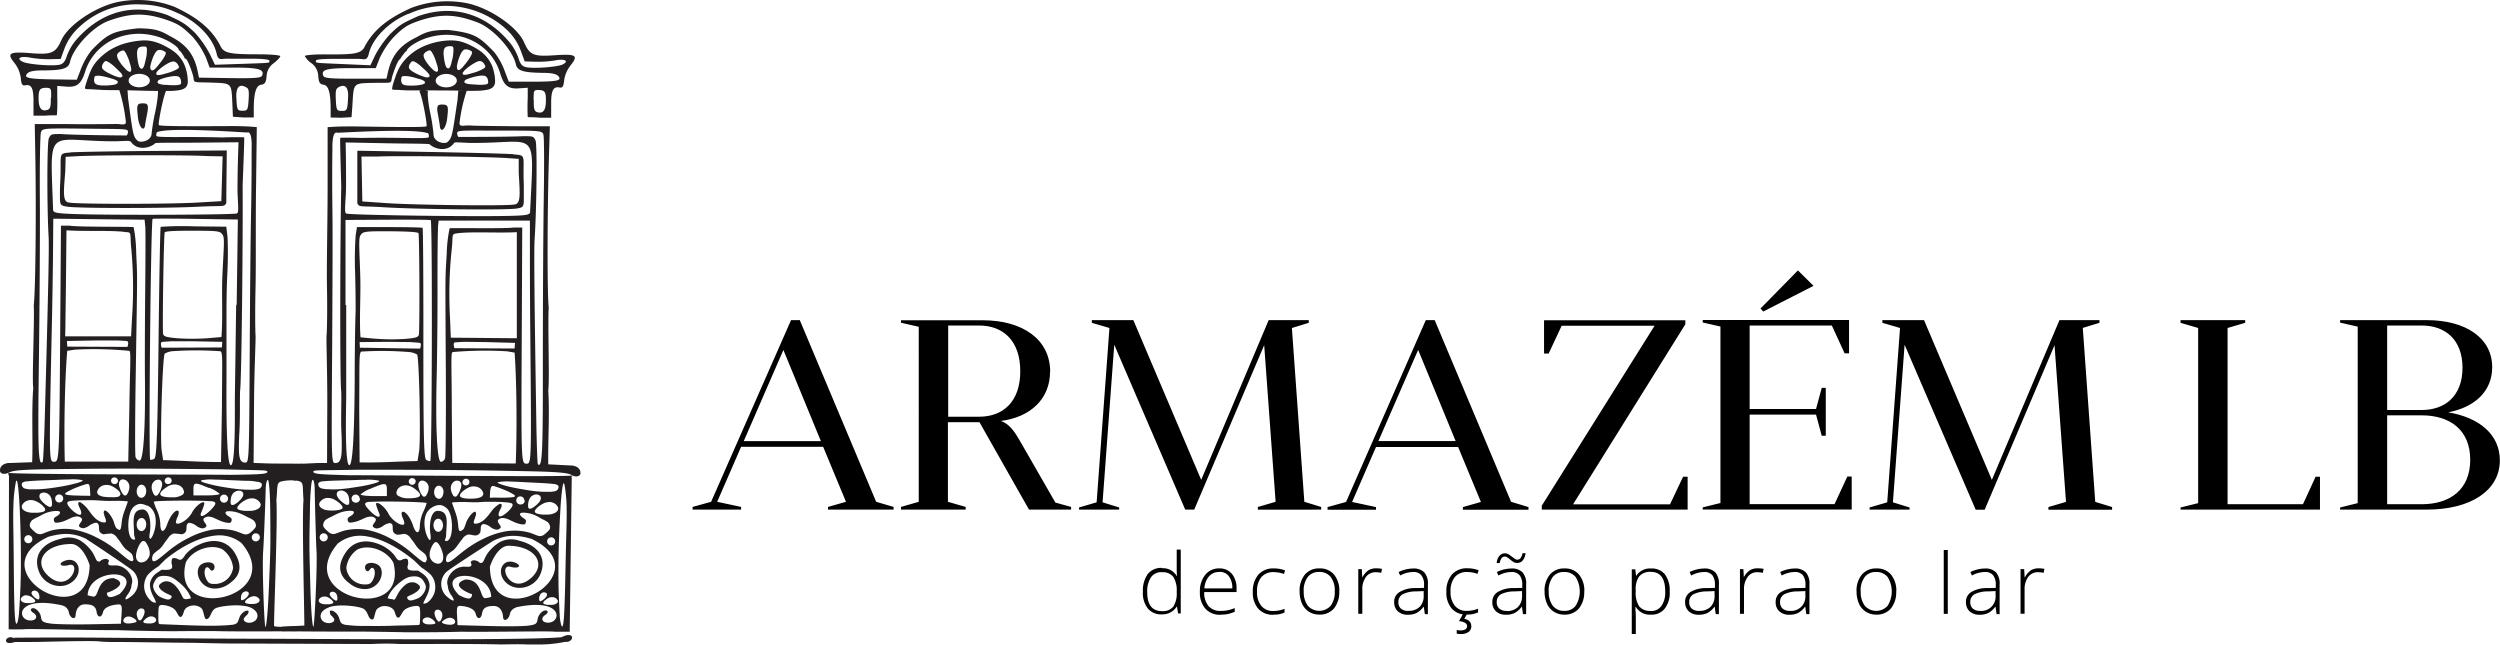 <svg xmlns="http://www.w3.org/2000/svg" xmlns:xlink="http://www.w3.org/1999/xlink" viewBox="0 0 618.78 159.57"><defs><style>.cls-1{fill:none;}.cls-2{clip-path:url(#clip-path);}.cls-3{fill:#231f20;fill-rule:evenodd;}</style><clipPath id="clip-path" transform="translate(0.01 0)"><rect id="SVGID" class="cls-1" width="143.64" height="159.6"/></clipPath></defs><g id="Camada_2" data-name="Camada 2"><g id="Camada_1-2" data-name="Camada 1"><g class="cls-2"><path class="cls-3" d="M3.57,158a2.14,2.14,0,0,0-.44-.18,1.78,1.78,0,0,0-.49-.1,1.07,1.07,0,0,0-.43.06,1.62,1.62,0,0,0-.4.19.82.82,0,0,0-.25.28.55.55,0,0,0-.09.3.36.36,0,0,0,.06.25.66.66,0,0,0,.22.22,1,1,0,0,0,.37.12,2.34,2.34,0,0,0,.53,0,3.17,3.17,0,0,0,.67-.13l.27-.09c2.12-.05,5.47,0,6.28-.05l6.68-.14c3.67-.07,7.16-.07,7.75,0a33.78,33.78,0,0,0,3.44.17c6.57,0,13.15.18,19.75.2l8.12.17L92,159.4a62.26,62.26,0,0,1,7,0c6.94,0,19.41-.06,24.92.11,1,0,4.75-.12,6.29,0h4.08a30.53,30.53,0,0,0,5.57-.65,2.46,2.46,0,0,0,.53,0,1.49,1.49,0,0,0,.89-.41.93.93,0,0,0,.24-.34,1,1,0,0,0,.06-.36.48.48,0,0,0-.1-.28.84.84,0,0,0-.29-.21,1.08,1.08,0,0,0-.44-.08,3,3,0,0,0-.61.08,5.55,5.55,0,0,0-.72.25,2.88,2.88,0,0,0-.43.21c-6.51.57-29.73.6-74.39.37-8.08,0-15.74-.06-17-.08s-11.68-.08-23.14-.18c-9.09-.08-17.38,0-20.89,0" transform="translate(0.01 0)"/><path class="cls-3" d="M34.46,18.28c1.45,0,2.62.74,2.62,1.66s-1.17,1.66-2.62,1.66-2.63-.75-2.63-1.66S33,18.28,34.46,18.28ZM39.05,20a2.33,2.33,0,0,1,.73-.4,12.22,12.22,0,0,1,1.38-.43,10.78,10.78,0,0,1,1.57-.3,3.58,3.58,0,0,1,1.14,0,.88.88,0,0,1,.59.33,1.58,1.58,0,0,1,.3.64,2.31,2.31,0,0,1,.06.66.43.43,0,0,1-.12.32.6.6,0,0,1-.33.15,4.9,4.9,0,0,1-.77.11c-.37,0-.87,0-1.35,0S41.35,21,41,21s-.74,0-1-.11a2.32,2.32,0,0,1-.69-.19c-.18-.07-.29-.15-.32-.28a.48.48,0,0,1,.17-.43m-.45-2a2,2,0,0,1,.51-.64,12.56,12.56,0,0,1,2.41-1.71,3.6,3.6,0,0,1,1.07-.4,1,1,0,0,1,.68.11,1.63,1.63,0,0,1,.54.48,3.26,3.26,0,0,1,.32.6.39.39,0,0,1,0,.33c0,.08-.11.15-.25.25a5.48,5.48,0,0,1-.67.37c-.33.15-.79.35-1.23.5s-.88.26-1.25.36a9.47,9.47,0,0,1-1,.26,2.88,2.88,0,0,1-.72.07.45.45,0,0,1-.4-.14.47.47,0,0,1,0-.44M28.9,20.72a2.22,2.22,0,0,1-.8.27,12.33,12.33,0,0,1-1.44.15,14.21,14.21,0,0,1-1.6,0,4,4,0,0,1-1.13-.22.88.88,0,0,1-.5-.44,1.39,1.39,0,0,1-.15-.68,2.53,2.53,0,0,1,.09-.67.5.5,0,0,1,.17-.29.73.73,0,0,1,.36-.08,5.05,5.05,0,0,1,.79,0A10.84,10.84,0,0,1,26,19c.46.11.88.23,1.27.34s.71.21,1,.31a4.84,4.84,0,0,1,.64.31c.14.1.25.21.25.34A.5.5,0,0,1,28.9,20.72Zm1-1.56a2,2,0,0,1-.83-.12,10,10,0,0,1-1.34-.52,15.2,15.2,0,0,1-1.4-.71,3.94,3.94,0,0,1-.88-.7.85.85,0,0,1-.22-.62,1.45,1.45,0,0,1,.21-.66,2.53,2.53,0,0,1,.41-.54c.13-.13.21-.17.31-.17a1,1,0,0,1,.36.08,5.41,5.41,0,0,1,.67.39c.29.21.69.5,1,.79s.66.6.92.87.52.5.71.71a1.9,1.9,0,0,1,.4.56.45.45,0,0,1,.05.41.52.52,0,0,1-.42.22m2-1.47a2.07,2.07,0,0,1-.67-.48c-.26-.27-.59-.64-.92-1a14.34,14.34,0,0,1-.87-1.26,2.84,2.84,0,0,1-.41-1,.83.83,0,0,1,.11-.63,1.92,1.92,0,0,1,.52-.5,2.86,2.86,0,0,1,.64-.29.44.44,0,0,1,.36,0,.73.73,0,0,1,.26.23,3.23,3.23,0,0,1,.39.64c.16.32.35.75.52,1.16s.26.82.37,1.18.21.66.26.94a2.17,2.17,0,0,1,.06.68.38.38,0,0,1-.16.37.54.54,0,0,1-.47,0m2.83-.88a1.72,1.72,0,0,1-.34-.72,8.5,8.5,0,0,1-.28-1.33,10.09,10.09,0,0,1-.14-1.49,3,3,0,0,1,.15-1.07.92.92,0,0,1,.43-.51,1.59,1.59,0,0,1,.71-.19,3.16,3.16,0,0,1,.71,0,.45.45,0,0,1,.32.16.78.78,0,0,1,.11.31,4,4,0,0,1,0,.74A8.84,8.84,0,0,1,36.22,14c-.09.43-.18.83-.27,1.19s-.16.68-.23.94a2.86,2.86,0,0,1-.3.63c-.1.15-.19.25-.33.26a.66.66,0,0,1-.43-.19m2.57.23a1.74,1.74,0,0,1,0-.79,9.47,9.47,0,0,1,.36-1.31,9.5,9.5,0,0,1,.56-1.4,3.94,3.94,0,0,1,.61-.91,1,1,0,0,1,.62-.29,1.86,1.86,0,0,1,.73.09,3.19,3.19,0,0,1,.64.31A.42.42,0,0,1,41,13a.6.6,0,0,1,0,.35,3.17,3.17,0,0,1-.31.66,12.54,12.54,0,0,1-.69,1.08c-.27.36-.55.68-.79,1a9.3,9.3,0,0,1-.65.76,2.62,2.62,0,0,1-.55.46.51.51,0,0,1-.42.1A.58.58,0,0,1,37.23,17Zm-16.1,4.22c.13-.53.41-1.4.71-2.21a16,16,0,0,1,1-2.36,10.36,10.36,0,0,1,1.73-2.25,15.21,15.21,0,0,1,2.63-2.09A16,16,0,0,1,30.1,11a18.82,18.82,0,0,1,2.73-.69A18.25,18.25,0,0,1,35.66,10a9.31,9.31,0,0,1,2.5.32,13.37,13.37,0,0,1,2.51,1,16,16,0,0,1,2.49,1.52,8,8,0,0,1,1.64,1.73,7.51,7.51,0,0,1,1,1.88,10.65,10.65,0,0,1,.54,2.12,9.81,9.81,0,0,1,.13,1.63,2.07,2.07,0,0,1-.18.94,1.68,1.68,0,0,1-.62.72,3.42,3.42,0,0,1-1.19.43,13.65,13.65,0,0,1-1.94.21c-.8,0-1.78,0-4,0s-5.59-.13-8-.17-3.88,0-5.17-.07-2.42-.14-3.13-.18A4.47,4.47,0,0,1,21.14,22c-.15-.08-.16-.28,0-.8" transform="translate(0.01 0)"/><path class="cls-3" d="M110.43,18.3c1.45,0,2.62.72,2.63,1.64s-1.15,1.67-2.59,1.68-2.62-.72-2.64-1.63S109,18.32,110.43,18.3Zm4.62,1.64a1.73,1.73,0,0,1,.71-.42,14,14,0,0,1,1.37-.44,11.83,11.83,0,0,1,1.57-.32,3.35,3.35,0,0,1,1.14,0,.88.88,0,0,1,.59.33,1.34,1.34,0,0,1,.31.63,3,3,0,0,1,.08.67.41.41,0,0,1-.12.32.6.6,0,0,1-.33.15,4.9,4.9,0,0,1-.77.11c-.37,0-.87.05-1.33,0s-.92-.05-1.31-.08-.74-.06-1-.1a2.69,2.69,0,0,1-.7-.18.54.54,0,0,1-.33-.26.5.5,0,0,1,.15-.43m-.46-2a1.91,1.91,0,0,1,.51-.64,9.33,9.33,0,0,1,1.08-.89,13.14,13.14,0,0,1,1.32-.84,3.85,3.85,0,0,1,1-.42,1,1,0,0,1,.68.1,1.85,1.85,0,0,1,.54.47,2.73,2.73,0,0,1,.32.6.39.39,0,0,1,0,.33.69.69,0,0,1-.24.26,3.56,3.56,0,0,1-.67.37,11.7,11.7,0,0,1-1.23.52c-.44.15-.87.27-1.24.37s-.71.21-1,.28a2.92,2.92,0,0,1-.72.08.45.45,0,0,1-.4-.14.42.42,0,0,1,0-.44m-9.67,2.81a2.11,2.11,0,0,1-.8.26,11.92,11.92,0,0,1-1.44.17,14.21,14.21,0,0,1-1.6,0A4.56,4.56,0,0,1,99.94,21a.88.88,0,0,1-.5-.44,1.66,1.66,0,0,1-.16-.68,3.13,3.13,0,0,1,.07-.67.46.46,0,0,1,.18-.29.69.69,0,0,1,.35-.08,6.65,6.65,0,0,1,.79,0,11,11,0,0,1,1.32.22c.46.1.87.24,1.26.35s.71.19,1,.29a3.13,3.13,0,0,1,.66.32c.16.11.25.21.25.33A.51.51,0,0,1,104.91,20.81Zm1-1.58a1.86,1.86,0,0,1-.83-.12c-.37-.12-.84-.28-1.35-.5a10.76,10.76,0,0,1-1.4-.71,3.35,3.35,0,0,1-.89-.68.82.82,0,0,1-.23-.62,1.45,1.45,0,0,1,.21-.66,2.34,2.34,0,0,1,.42-.56.4.4,0,0,1,.31-.16.8.8,0,0,1,.35.08,4.5,4.5,0,0,1,.67.37c.3.2.7.49,1,.78s.66.59.94.86a9.83,9.83,0,0,1,.72.7,2.81,2.81,0,0,1,.42.57c.07.17.12.29.06.4a.56.56,0,0,1-.42.24m1.9-1.48a2.52,2.52,0,0,1-.68-.47,13.2,13.2,0,0,1-.94-1,11.49,11.49,0,0,1-.88-1.25,2.84,2.84,0,0,1-.43-1,.84.84,0,0,1,.11-.64,1.78,1.78,0,0,1,.52-.5,3.19,3.19,0,0,1,.64-.3c.18-.06.27-.06.36,0a.53.53,0,0,1,.26.23,3.68,3.68,0,0,1,.4.64,7.83,7.83,0,0,1,.52,1.15c.17.41.27.81.39,1.17s.22.67.28.94a3.12,3.12,0,0,1,.07.68.43.43,0,0,1-.14.38.6.6,0,0,1-.48,0m2.8-.92a1.84,1.84,0,0,1-.35-.72,11.26,11.26,0,0,1-.3-1.33c-.07-.5-.13-1-.15-1.49a2.85,2.85,0,0,1,.14-1.07.85.85,0,0,1,.43-.51,1.85,1.85,0,0,1,.71-.21,2.65,2.65,0,0,1,.71,0,.51.51,0,0,1,.33.15.6.6,0,0,1,.11.32,3.6,3.6,0,0,1,0,.73c0,.35-.06.82-.11,1.25s-.18.84-.27,1.2-.15.68-.24.94a2.81,2.81,0,0,1-.28.62c-.1.16-.19.25-.33.27a.59.59,0,0,1-.43-.2m2.57.21a1.71,1.71,0,0,1,0-.79,12.25,12.25,0,0,1,.32-1.31,10.1,10.1,0,0,1,.55-1.41,3.32,3.32,0,0,1,.6-.92.92.92,0,0,1,.62-.29,2,2,0,0,1,.74.1,3.22,3.22,0,0,1,.64.3c.15.1.2.17.22.27a.94.94,0,0,1,0,.34,4,4,0,0,1-.32.68,8.15,8.15,0,0,1-.68,1.08c-.26.36-.53.69-.78,1s-.45.56-.64.76a2.62,2.62,0,0,1-.55.46.41.41,0,0,1-.71-.24m-16,4.38c.13-.53.4-1.4.7-2.23a15.34,15.34,0,0,1,1-2.37,10.87,10.87,0,0,1,1.7-2.28,14.46,14.46,0,0,1,2.61-2.12A15.15,15.15,0,0,1,106,11a16.7,16.7,0,0,1,2.71-.72,16.25,16.25,0,0,1,2.83-.28,10.33,10.33,0,0,1,2.51.29,13.5,13.5,0,0,1,2.52,1,16.48,16.48,0,0,1,2.52,1.51,8.52,8.52,0,0,1,1.66,1.7,8.24,8.24,0,0,1,1.07,1.87,12.09,12.09,0,0,1,.56,2.12,8.22,8.22,0,0,1,.15,1.63,2.1,2.1,0,0,1-.18.94,1.8,1.8,0,0,1-.61.72,3.39,3.39,0,0,1-1.18.44,15,15,0,0,1-1.95.24c-.8,0-1.79.07-4,0s-5.59-.07-8-.08-3.88,0-5.17,0-2.42-.11-3.13-.14a4.54,4.54,0,0,1-1.15-.07c-.15-.08-.17-.26,0-.8" transform="translate(0.01 0)"/><path class="cls-3" d="M15.51,149.9a2.11,2.11,0,0,1,1.54,1.77c.31,1.34,1.57,1.84,1.65.65.1-1.73,1-2.75,2.32-2.74,1.93,0,2.67.51,2.89,1.92s1.19,1.52,1.58,0c.28-1.08,1.69-1.77,3.87-1.9.72,0,.86.39.72,2.37l-.16,2.41-7.53.14c-4.15.07-8.57,0-9.82-.18-1.94-.27-2.3-.5-2.44-1.62-.18-1.37-1.72-2.69-2.42-2-.22.21,0,.68.59,1,1.14.78.7,1.86-.77,1.86-3.42,0-3.82-6.36,8-3.71M29.64,147c-1.83.9-3.18,1.29-3.18-.28,1.37-.4,5.55-2.31,1.65-3.62-4.3,0-3.54,4.9-5.07,4.55a7.6,7.6,0,0,1-1.36-.32c.29-6.92,14.41-6.73,7.94-.33m30.11-12.63C71.24,148,42,154.59,46,139.16c1.56-3,6.08-4.67,9-3.22a6.39,6.39,0,0,1,2.68,4.59,4.57,4.57,0,0,1-4.84,4c-1.06,0-1.38-.38-1.83-1.27-.89-1.84-.07-3.86,1-2.29.5.76,1.36-.21,1-1.08-.46-1.12-3-.85-3.72.35-1.14,2,.57,5.52,4,5.44A6.06,6.06,0,0,0,57,144.25c2.77-2,2.81-4.52,1.14-7.33-1.88-3.15-5.34-3.85-9.15-2a9.3,9.3,0,0,0-3.07,2.31c-.69,1-1,1.76-2.19,1-1.13-.26-1.28-.12-1.28,1.24.63,1.75-.72,1.59-2.49,1.56-.34.27-.81.55-1.18.81a4,4,0,0,0-1.09,1.11,4.67,4.67,0,0,0-.49,1.05,2.48,2.48,0,0,0-.08,1.07,5.74,5.74,0,0,0,.31,1.4,10.74,10.74,0,0,0,.62,1.38,8.69,8.69,0,0,1,.5,1.09c.08.22,0,.25-.2.22a1.57,1.57,0,0,1-.89-.37,5,5,0,0,1-1.15-1.36,5,5,0,0,1-.62-1.84,4.76,4.76,0,0,1,.19-1.92,4,4,0,0,1,.85-1.56,9.36,9.36,0,0,1,1.48-1.25,9.6,9.6,0,0,1,1-.68L41,138.4c3.63-2.89,8-5.44,12.48-5.86a8.73,8.73,0,0,1,6.21,1.82m-38.26-.87c.12,0,10.47,6.92,11.33,7.69a4.11,4.11,0,0,1,0,6.16c-1.72,1.48-2.3,1.27-1.05-.36a4.6,4.6,0,0,0,.87-2.35c.7-1.72-1.32-4.71-4.07-4.69-.8,0-2.29.26-1.53-1.08-.24-.85-1.71-.56-2.24.1-1.08.24-.92-.91-2-2.45a10.39,10.39,0,0,0-2.93-2.76,6,6,0,0,0-4.85-.37c-4.92,1.17-6.81,4.44-5.28,8.22,1.4,3.43,5.89,4.58,8.5,2.16s1-6.29-2.33-4.89c-1.6.68-.8,1.52,1.16,1,3.38-1,.07,7.48-5.16,2.59-3.77-3.54-.66-7.81,5.78-7.81,2,0,3.7,2.59,4.55,5.22-.31,17.62-27.87,1.22-10.23-7,4.43-1.27,6.91-.68,9.5.57m15-8.33c4.67,2.35,0,11.48.57,7.05.4-2,.25-5.83-1.63-6.06-3.12,0-2.21,3.3-2.21,6.26.19,1,.5,1.2-.06,1.2-1.78,0-1.83-6.25-.15-8C34,124.58,34.93,124.46,36.41,125.19Zm15.69-1.07c1.57.13,1.54.64-.12,2.31s-2.8,1.8-2.21.46a13.9,13.9,0,0,0,.68-1.84c.51-1.63-2,0-3,1.94-.82,1.59-3.22,3.18-3.89,2.57-.16-.15,0-.83.33-1.52s.42-1.37.16-1.52c-.68-.39-2,1.24-2.75,3.4s-1.67,2.08-1.67-.18a9.61,9.61,0,0,0-.81-3.33,12.87,12.87,0,0,1-.82-2.15c0-.27,10.8-.39,14-.12m-.37-3.35a7.75,7.75,0,0,1,2.7,1.53c0,.21-1.46.38-3.26.38H47.87v-1.54C47.87,119.34,48.21,119.3,51.7,120.79Zm-9,2.39c-3.46,0-3.93-.8-1.5-2.49,2.06-1.44,4-.4,4.26.74a.86.86,0,0,1-.31,1.14,2,2,0,0,1-.36.18,4,4,0,0,1-2.09.42m24.21,3c.07,9.75.09,9-.34,19.56-.21,5.24-.59,9.53-.86,9.53s-.85-15.11-.55-18.8c.12-1.4.51-10.89.62-15.15,0-1.48.3-2.57.57-2.41s.52,3.43.55,7.28M54.5,86.92c.7.17.46,2.47.42,14.13l-.23,13.31c-5.54,0-8.77-.32-14.33-.47L40,111.44c-.43-3,.24-23.45.77-23.92a5,5,0,0,1,1.75-.58,84.14,84.14,0,0,1,12,0M32,86.84c.49.14.12,4.44,0,14.59l-.27,12.83H24.2l-8.17,0c-.2-7.18-.08-19.19.6-27.43l1.92-.29A90.65,90.65,0,0,1,32,86.84ZM55.17,58.26c.46.8.15,3.61-.14,10-.2,4.87.14,10.54-.23,15.16l-3.38.29a54.53,54.53,0,0,1-7.68,0c-3-.29-3.38-.47-3.41-1.41-.14-4.27.22-24.47.43-24.8s3.3-.4,7-.39c6.39,0,6.8.07,7.39,1.12m-23.71-.8c1.23.22.65.54,1.07,4.38a107.87,107.87,0,0,1,.16,16.85l-.24,4.58H24.29l-8.17,0,.06-2.41c0-1.33.1-7.24.16-13.14L16.44,57c4.38.34,11.76-.09,15,.5m27,18c-.16,11.61-.3,21.68-.31,22.37-.06,2.53.24,17.28-1,17.28-.8,0-1.16-7.07-1.08-21.06,0-7.84,0-15.3,0-16.54s0-5.66.21-9.77.14-8.41,0-9.55L56,56.11l-8-.09a79.1,79.1,0,0,0-8.24.12c-.12.13-.36,13-.53,28.6-.26,23.11-.46,28.45-1.06,28.8a1.36,1.36,0,0,1-1,.25c-.43-.25.14-58.71.59-59.61,0-.09,4.8-.09,10.58,0l10.52.15-.29,21.1ZM35.94,55.85c.09.83.07,7.46,0,14.73S35.81,88,35.86,93.2C36,105.83,35.51,114,34.54,114a1.25,1.25,0,0,1-1-.89c-.16-.48-.13-10,.06-21.22C34,66.41,34,69,33.7,62.55a34.7,34.7,0,0,0-.64-6.33c-.16-.15-13.67,0-15.82-.36H15.08l-.18,25c-.24,33.63-.22,33.44-1.59,33.43-1.18,0-1.2-.49-.49-33.54.14-6.14.27-14.65.3-18.9l.06-7.72,11.3.13,11.3.12.14,1.52ZM51.18,38.63l3.91.07-.16,5.67-.16,5.42-6,.35c-6.94.41-29.9.41-31.62,0-1.74-.1-1.41-2.6-1-7.8l.09-3.52,2.65-.15C23.53,38.38,47.43,38.34,51.18,38.63Zm-33.74-.88c-3.31.24-2.15.12-2.55,7.63-.05.7-.08,2.21-.06,3.37,0,2,.13,2.13,1.78,2.4,2.59.43,24.61.44,32.81,0,5.93-.3,6.06.15,6.59-.91,0-.29,0-3.68.05-7l.06-6-16.55.11c-9.62.06-20.09.23-22.12.36m14.93-2.62c1.82,2.57,5.23,1.25,6,.37,0-.19,5-.1,10.54-.15l10.11-.1-.12,3.46c-.06,1.95-.16,6.45-.13,9,.18,3.85.3,4.9-.13,5.15-.64.36-31.51.47-40.43.15-4.14-.15-5-.32-5.09-1,0-.44-.15-3.78-.27-7.42-.44-13,.86-9.54,15.68-9.58,3.63-.13,3.26-.17,3.82.09m28.91-2.32c1.23-.11,1,3.72,1,4.16,0,2.31,0,9.23-.13,15.37s-.27,21-.33,33c-.16,29.33-.16,29.22-1.17,29.22-1.6,0-1.63-2-1.45-6.71.28-4,.13-7.75.22-11,.37-2,.74-38.59.63-50.59,0-.83.5-12.05.38-12.17s-4.77-.06-5.29,0c-10-.28-16.24.14-16.46-.4,0-.4,0-1,.45-1,4.07-1.24,23.88.4,22.12.15m-29.72-.53c.35.33,0,1.1-.17,1.29.25,0-13-.08-16.24-.36-2.37,0-2.52,0-3,1-.51.47-.51,17.32-.09,24.39.15,2.53-.09,13.85-.95,44.93-.16,5.86-.4,10.74-.52,10.85-1.1,1-1.23-2.68-.93-25.16.17-13.63.29-31.67.23-40.1s.08-15.77.27-16.34c.34-1,.73-1,10.69-.9,7,.1,10.24,0,10.67.38m5-4.48c-.22,1.19-.5,2.56-.55,3.05-.19,2-1.49.93-1.79-1.66-.37-3.25-.27-3.55,1.24-3.55,1,0,1.46.19,1.09,2.16m-23.9-3.52c0,1.8,0,2.76-.91,3-1.61.47-2.12-.77-2.12-2.9s.28-2.6,2-2.59C12.77,21.76,12.65,22.23,12.65,24.25Zm48.43-2.57c.49.29.66.7.54,2.75-.17,2.82-.25,3-1.54,3s-1.37-.15-1.52-3.43c-.06-1.17.14-3.73,2.51-2.32M41.62,5.06c2.87,1,3.87,1.94,6,4a20.54,20.54,0,0,1,3.35,5.21l.91,2.46,6,0c6.12,0,7.59.44,7,1.95-.25.62-1.63.74-8,.65l-7.64-.11-.31-1.52c-.9-4.41-3-6.82-7-8.83-2.48-1.48-4-1.82-7.8-1.86-6.49.74-7.49,1.41-11.42,5.36a17.67,17.67,0,0,0-2.59,4.47L19,19.73l-5.59-.08c-6.49-.1-7.65-.36-6.65-1.47.43-.49,1.66-.75,3.47-.75,5.29,0,6.73-.43,7.1-2.13.74-3.44,5.66-8.7,9.44-10.1,5.61-2.06,9.3-2.1,14.87-.14m2.26-1.85c4.84,2.06,8.82,6.16,9.69,10,.25,1.14.62,1.5,1.4,1.4a12.23,12.23,0,0,1,1.86-.08c.45,0,2.84,0,5.31,0,2.64,0,4.49.18,4.49.47,0,.64.79.54-6.86.81l-6.6.22L52,13.52a26.68,26.68,0,0,0-3.72-5.37c-2.43-2.33-3.07-2.66-6.81-4.41C32.53.5,24.63,3.17,18.74,10a12.94,12.94,0,0,0-2.19,3.82c-.39,1.32-.94,2-1.78,2.19-1.83.41-7.83-.06-9.17-.72-1.73-.87-.53-1.51,2-1a27,27,0,0,0,4.8.36L15,14.6l1-2.72a13.82,13.82,0,0,1,3.63-5.2A20.63,20.63,0,0,1,35.15,1.12a20.49,20.49,0,0,1,8.74,2.1m2,11.29c.56,0,2,4.22,2,4.84.18,1.24.13.95,4.46,1.1,5.12.18,4.92,0,5.16,5.45l.13,3,2.58.17h2.58v-2c0-4.08.58-5.94,1.84-6.1.92-.13,1.2-.57,1.34-2.12a4.06,4.06,0,0,1,1.78-3.22c.87-.69,1.6-1.46,1.6-1.72s-2.42-.47-5.38-.47c-7.46,0-8.68-.3-9.55-2.3-2.51-4.71-6.64-7.26-11.14-9.4A25,25,0,0,0,29.5.43C23.86,1.48,16.89,6.11,15.15,10c-1.42,3.16-2.4,3.56-7.56,3.16-5.35-.43-6,0-4,2.45a7.58,7.58,0,0,1,1.54,3.66c.14,1.64.36,2,1.21,1.83,1.43-.24,1.94.76,1.94,3.83v3.7l2.86,0c1.57-.16,2.79,0,2.93-.15a38.51,38.51,0,0,0,.09-4.61V21.26l2.14.17c2.7.25,3.79-.61,4.76-3.68,2.21-7,9.69-10.86,17.34-8.85,3.18.8,6,2.9,5.79,3.43a3.43,3.43,0,0,1,.86.92,6.75,6.75,0,0,1,.72,1.28M55,84.61,54.92,86,40,86.06s-.47-1.34.12-1.42,2.36-.17,2.36-.17h5.36ZM16.55,84.4l.1,1.39,14.89.07s.47-1.34-.12-1.43-2.36-.16-2.36-.16H23.69ZM3.62,151.56c-.17-3.32-.2-10.24-.25-15.28s-.17-8.21-.06-11a36.5,36.5,0,0,1,.59-5.91c.22-.86.38-.29.53.83s.28,2.78.4,5,.21,4.91.27,7.55.07,5.2.06,7.5-.07,4.3-.16,6.18-.18,3.64-.29,4.94a10.82,10.82,0,0,1-.41,2.69c-.21.55-.52.81-.68-2.51m16.77-32.69c.28.18-.6.5-1.46.73s-1.69.43-2.71.63-2.25.4-3.26.54-1.8.23-2.61.29-1.66.07-2.4.07a6,6,0,0,1-1.83-.21,1.05,1.05,0,0,1-.68-.69.71.71,0,0,1,.1-.75,2.29,2.29,0,0,1,1.19-.33c.61-.07,1.44-.13,2.45-.18s2.24-.09,3.6-.14,2.88-.14,4.37-.15a11.81,11.81,0,0,1,3.24.18m1.83,1.78c.06.53.09,1.4.11,1.79s0,.31-.55.29-1.69,0-2.62-.06a21.72,21.72,0,0,1-2.18-.11c-.52-.07-.85-.15-.88-.29s.24-.35.68-.59a17.73,17.73,0,0,1,1.9-.9c.82-.34,1.81-.68,2.39-.85s.72-.15.84-.05.24.26.31.79m7.39,2a.44.44,0,0,0,.19-.4,1.14,1.14,0,0,0-.33-.62,4.12,4.12,0,0,0-.86-.75,5.36,5.36,0,0,0-1.08-.62,2.91,2.91,0,0,0-1-.24,3.13,3.13,0,0,0-1.05.14,2.28,2.28,0,0,0-.81.47,2.15,2.15,0,0,0-.46.63,1.09,1.09,0,0,0-.17.59.91.91,0,0,0,.42.68,3.29,3.29,0,0,0,1.39.44,13.42,13.42,0,0,0,1.87.1A7.19,7.19,0,0,0,29,123a1.34,1.34,0,0,0,.62-.26m1.25-.14a.37.37,0,0,0,.31,0,.71.71,0,0,0,.27-.26,4.44,4.44,0,0,0,.31-.62,4.12,4.12,0,0,0,.23-.78,2.34,2.34,0,0,0,0-.74,1.77,1.77,0,0,0-.19-.63,2.43,2.43,0,0,0-.43-.54,1.35,1.35,0,0,0-.55-.3,1.81,1.81,0,0,0-.55-.07.69.69,0,0,0-.41.15,1,1,0,0,0-.31.39,1.37,1.37,0,0,0-.12.6,2.36,2.36,0,0,0,.15.8,6,6,0,0,0,.4,1,4.56,4.56,0,0,0,.47.74,1,1,0,0,0,.4.32m7.83,0a.37.37,0,0,1-.31,0,.71.71,0,0,1-.27-.26,4.44,4.44,0,0,1-.31-.62,5,5,0,0,1-.24-.78,2.68,2.68,0,0,1,0-.74,1.66,1.66,0,0,1,.2-.63,2.18,2.18,0,0,1,.43-.54,1.35,1.35,0,0,1,.55-.3,1.78,1.78,0,0,1,.54-.07.67.67,0,0,1,.42.15,1,1,0,0,1,.31.39,1.37,1.37,0,0,1,.12.6,2.36,2.36,0,0,1-.15.8,6,6,0,0,1-.4,1,5.36,5.36,0,0,1-.47.74,1,1,0,0,1-.4.32m-4.87-1.16c0-.9.57-1.61,1.22-1.59s1.16.75,1.13,1.65-.57,1.6-1.22,1.59-1.16-.75-1.14-1.65m-4.63-2.59a.86.86,0,0,0-.89-.81.82.82,0,0,0-.83.84.88.88,0,0,0,.89.82A.82.82,0,0,0,29.19,118.85Zm11.57,0a.86.86,0,0,1,.89-.81.82.82,0,0,1,.83.84.88.88,0,0,1-.89.82A.82.82,0,0,1,40.76,118.85Zm-6.93,10.83c0-.88.57-1.6,1.22-1.59s1.16.75,1.13,1.65-.57,1.61-1.22,1.59-1.16-.74-1.14-1.65M62.31,133a1,1,0,0,1,1-1,1,1,0,0,1,1,1,1,1,0,0,1-1,1A1,1,0,0,1,62.31,133Zm-27,.93a.47.47,0,0,1,.4,0,1.08,1.08,0,0,1,.39.33,6.33,6.33,0,0,1,.47.79,4.69,4.69,0,0,1,.37,1,3.39,3.39,0,0,1,.11,1,1.87,1.87,0,0,1-.21.84,2.52,2.52,0,0,1-.54.75,1.77,1.77,0,0,1-.69.44,1.82,1.82,0,0,1-.73.13,1,1,0,0,1-.56-.17,1.51,1.51,0,0,1-.46-.48,2,2,0,0,1-.21-.78,4.55,4.55,0,0,1,.12-1.08,9.6,9.6,0,0,1,.44-1.31,4.71,4.71,0,0,1,.57-1,1.08,1.08,0,0,1,.5-.44m14.52-15c-.29.18.59.5,1.45.73s1.69.43,2.71.63,2.26.4,3.26.54,1.8.23,2.61.29,1.66.07,2.41.07a5.93,5.93,0,0,0,1.82-.21,1.05,1.05,0,0,0,.68-.69.71.71,0,0,0-.1-.75,2.29,2.29,0,0,0-1.19-.33C62.86,119.09,62,119,61,119s-2.23-.09-3.6-.14-2.87-.14-4.37-.15a11.72,11.72,0,0,0-3.23.18m8.94,7a.56.56,0,0,1,0-.24.88.88,0,0,1,.17-.4,5.58,5.58,0,0,1,.49-.55,6.62,6.62,0,0,1,.69-.54,6.13,6.13,0,0,1,.78-.46,4.14,4.14,0,0,1,.71-.26,2.38,2.38,0,0,1,.61-.08,2.59,2.59,0,0,1,.55,0,3.26,3.26,0,0,1,.61.19,3.19,3.19,0,0,1,.55.35,2.17,2.17,0,0,1,.4.46,1.18,1.18,0,0,1,.22.49,1.18,1.18,0,0,1-.52,1,3.35,3.35,0,0,1-.89.42,4.78,4.78,0,0,1-1.14.18c-.42,0-.89,0-1.34,0a7.9,7.9,0,0,1-1.12-.17,1.78,1.78,0,0,1-.55-.2,1,1,0,0,1-.21-.2M57.48,125a.31.31,0,0,1-.27-.14.65.65,0,0,1-.13-.34,2.56,2.56,0,0,1,0-.68,5.55,5.55,0,0,1,.13-.8,3,3,0,0,1,.3-.7,1.78,1.78,0,0,1,.46-.49,2.26,2.26,0,0,1,.64-.32,1.78,1.78,0,0,1,.64-.07,1.49,1.49,0,0,1,.53.15.67.67,0,0,1,.31.29,1,1,0,0,1,.12.47,1.34,1.34,0,0,1-.16.58,3.54,3.54,0,0,1-.49.68,9.32,9.32,0,0,1-.79.74,3.79,3.79,0,0,1-.76.49,1,1,0,0,1-.5.14m-3.07-1.58a1,1,0,0,1,1-1,1,1,0,0,1,1,1,1,1,0,0,1-1,1A1,1,0,0,1,54.44,123.4Zm-16.8,15a2,2,0,0,1,.45-1.42,13.43,13.43,0,0,1,1.36-1.06,7.54,7.54,0,0,0,1.17-1.44c.33-.47.63-.88,1-1.33A2.47,2.47,0,0,1,43,132.05a15.57,15.57,0,0,1,1.93.19,1.32,1.32,0,0,0,1.13-.83,5.56,5.56,0,0,0,.1-1.16c.06-.4.27-.83.71-.85a3.57,3.57,0,0,1,1.65.7,3.13,3.13,0,0,0,1.43.66,1.19,1.19,0,0,0,1.12-.49c.1-.29-.21-.65-.45-1s-.37-.65-.21-.91a1.61,1.61,0,0,1,1.18-.5,3.89,3.89,0,0,1,1.6.45c.58.26,1.23.58,1.81.78a6.55,6.55,0,0,0,1.45.32c.34,0,.5.06.67-.14a.94.94,0,0,0,.16-.91c-.15-.3-.62-.48-1-.76s-.58-.66-.43-.86.66-.25,1.31-.19a7.45,7.45,0,0,1,2.18.51,19.46,19.46,0,0,1,2.05,1,7.34,7.34,0,0,1,1.36.74,1.8,1.8,0,0,1,.55,1,1,1,0,0,1-.19.89,6.79,6.79,0,0,1-1,1,1.81,1.81,0,0,1-1.48.58c-.65-.1-1.56-.65-3-1a14.16,14.16,0,0,0-5.29-.13,20,20,0,0,0-5.47,1.9,26.32,26.32,0,0,0-4.5,2.79c-1.42,1.1-2.84,2.4-3.66,2.87s-1,.13-1.07-.32m-24-15a1,1,0,0,1,1-1,1,1,0,0,1,1,1,1,1,0,0,1-1,1A1,1,0,0,1,13.65,123.4ZM6,133.46a1,1,0,0,1,1-1,1,1,0,0,1,1,1,1,1,0,0,1-1,1A1,1,0,0,1,6,133.46Zm23.38-2.31c.24.06.37-.05.46-.26a3.43,3.43,0,0,0,.19-.87c.05-.35.06-.72.14-1.17a11.27,11.27,0,0,1,.32-1.45c.15-.5.33-1,.52-1.51s.43-1.17.55-1.49,0-.33-.25-.34-1.13-.1-2.12-.1-2.29.05-3.26,0-1.68-.1-2.5-.14-1.73,0-2.66,0-1.86.06-2.51.1a4.73,4.73,0,0,0-1.26.19c-.25.1-.37.24-.36.44a1.66,1.66,0,0,0,.38.79,6.21,6.21,0,0,0,.78.89,7.19,7.19,0,0,0,1,.79,2.36,2.36,0,0,0,.91.4.34.34,0,0,0,.38-.32,1.76,1.76,0,0,0-.13-.82c-.12-.3-.28-.63-.41-.92a2.08,2.08,0,0,1-.2-.72c0-.2.09-.33.23-.36s.34,0,.66.27a7.77,7.77,0,0,1,1.16,1.07c.38.44.71.93,1.05,1.38a8.94,8.94,0,0,0,1.1,1.25,4.54,4.54,0,0,0,1.16.81,2.28,2.28,0,0,0,1,.25c.27,0,.45,0,.51-.22a2,2,0,0,0-.18-.86,8.86,8.86,0,0,1-.34-1.08,1,1,0,0,1,.06-.7c.09-.13.22-.14.49,0a3.87,3.87,0,0,1,1,1,6.92,6.92,0,0,1,.89,1.65,9.73,9.73,0,0,0,.49,1.38,1.44,1.44,0,0,0,.82.64m-17-5.66a.33.33,0,0,0,.27-.14.61.61,0,0,0,.13-.35,3.45,3.45,0,0,0,0-.67,4.55,4.55,0,0,0-.13-.81,2.93,2.93,0,0,0-.3-.69,1.82,1.82,0,0,0-.46-.5,1.9,1.9,0,0,0-.64-.31,1.52,1.52,0,0,0-.62-.07,1.33,1.33,0,0,0-.53.15.7.7,0,0,0-.32.29,1,1,0,0,0-.11.47,1.37,1.37,0,0,0,.16.58,3.15,3.15,0,0,0,.49.68,7.74,7.74,0,0,0,.78.73,5.91,5.91,0,0,0,.76.51,1.15,1.15,0,0,0,.5.14m-1.27.83a.77.77,0,0,0,0-.23,1,1,0,0,0-.18-.41,7,7,0,0,0-.49-.55,6.21,6.21,0,0,0-.68-.54,6.18,6.18,0,0,0-.79-.45,3.51,3.51,0,0,0-.71-.27,2.84,2.84,0,0,0-.61-.08,2.44,2.44,0,0,0-1.15.24,2,2,0,0,0-.55.34,1.92,1.92,0,0,0-.4.46.9.9,0,0,0-.22.5,1,1,0,0,0,.1.52,1,1,0,0,0,.42.48,2.63,2.63,0,0,0,.89.42,5.34,5.34,0,0,0,1.14.18c.43,0,.9,0,1.33,0a9.84,9.84,0,0,0,1.13-.16,1.84,1.84,0,0,0,.55-.21.57.57,0,0,0,.19-.2m21.82,12A2,2,0,0,0,32.5,137a13.61,13.61,0,0,0-1.37-1.06A8.38,8.38,0,0,1,30,134.49c-.32-.47-.62-.88-1-1.33a2.5,2.5,0,0,0-1.36-1.11,15.38,15.38,0,0,0-1.93.19,1.32,1.32,0,0,1-1.13-.83,5,5,0,0,1-.1-1.17c-.06-.4-.27-.83-.71-.86a3.65,3.65,0,0,0-1.65.69,3.49,3.49,0,0,1-1.44.67c-.47,0-1-.21-1.11-.51s.22-.66.45-1,.38-.65.2-.91a1.58,1.58,0,0,0-1.17-.5,3.87,3.87,0,0,0-1.6.44c-.58.27-1.23.58-1.81.79a6.79,6.79,0,0,1-1.45.32c-.34,0-.51.06-.67-.15a.92.92,0,0,1-.15-.91c.15-.31.63-.49,1-.76s.58-.66.43-.86-.67-.25-1.32-.2a7.78,7.78,0,0,0-2.18.51c-.76.31-1.47.74-2,1a7.29,7.29,0,0,0-1.36.75,1.86,1.86,0,0,0-.55,1,1,1,0,0,0,.19.88,6.79,6.79,0,0,0,1,1,1.79,1.79,0,0,0,1.48.58c.66-.1,1.56-.63,3-1a14,14,0,0,1,5.3-.11,20,20,0,0,1,5.47,1.9,26.23,26.23,0,0,1,4.49,2.79c1.42,1.09,2.85,2.4,3.66,2.87s1,.13,1.07-.32M9.5,148.33a.21.21,0,0,0,.17-.08.43.43,0,0,0,.07-.21,2.79,2.79,0,0,0,0-.41,1.76,1.76,0,0,0-.09-.5,1.2,1.2,0,0,0-.19-.43,1,1,0,0,0-.28-.3,1.36,1.36,0,0,0-.4-.2,1.1,1.1,0,0,0-.39,0,.75.75,0,0,0-.32.1.44.44,0,0,0-.2.18.65.65,0,0,0-.07.29.76.76,0,0,0,.1.36,1.91,1.91,0,0,0,.31.41,3,3,0,0,0,.49.45,1.93,1.93,0,0,0,.48.3.61.61,0,0,0,.31.08m-.77.53a.25.25,0,0,0,0-.14.7.7,0,0,0-.1-.25,4.18,4.18,0,0,0-.31-.34c-.12-.11-.27-.22-.43-.34a3.45,3.45,0,0,0-.49-.27,1.83,1.83,0,0,0-.45-.15l-.38-.06a1.31,1.31,0,0,0-.34,0,2.29,2.29,0,0,0-.37.12,1.52,1.52,0,0,0-.34.22,1.25,1.25,0,0,0-.26.3.58.58,0,0,0-.13.3.46.46,0,0,0,.07.32,1,1,0,0,0,.26.3,1.81,1.81,0,0,0,.54.26,2.28,2.28,0,0,0,.72.1,7.77,7.77,0,0,0,.83,0,4.76,4.76,0,0,0,.69-.11,1.08,1.08,0,0,0,.34-.13c.06-.05.11-.09.12-.13m37.16-.58a6.34,6.34,0,0,0,1.15-.17c.29-.05.27-.05.2-.26a7.21,7.21,0,0,0-.54-1.13,9.21,9.21,0,0,0-1.26-1.61,13.16,13.16,0,0,0-1.57-1.37,6.07,6.07,0,0,0-1.63-1,5,5,0,0,0-1.66-.24,3.05,3.05,0,0,0-1.25.21,1.92,1.92,0,0,0-.77.73,5,5,0,0,0-.52,1,1.6,1.6,0,0,0-.08.89,3.21,3.21,0,0,0,.38,1,5,5,0,0,0,.65.86,2.9,2.9,0,0,0,.8.58,7.23,7.23,0,0,0,1.37.5,1.26,1.26,0,0,0,.9,0,1.09,1.09,0,0,0,.42-.47.3.3,0,0,0-.11-.42,10.09,10.09,0,0,0-1-.48,7,7,0,0,1-1.26-.77,2.09,2.09,0,0,1-.68-.82.58.58,0,0,1,.11-.66,2.53,2.53,0,0,1,.78-.6,1.92,1.92,0,0,1,.95-.21,2.5,2.5,0,0,1,1.2.34,4.49,4.49,0,0,1,1.13.94,7.39,7.39,0,0,1,.93,1.28c.28.5.55,1.08.74,1.41s.32.42.64.4m14,.31a.21.21,0,0,1-.17-.08.43.43,0,0,1-.07-.21c0-.11,0-.26,0-.43a1.76,1.76,0,0,1,.09-.5,2.08,2.08,0,0,1,.19-.43,1.15,1.15,0,0,1,.28-.3,1.47,1.47,0,0,1,.4-.19.91.91,0,0,1,.39-.05,1.43,1.43,0,0,1,.33.1.47.47,0,0,1,.19.18.65.65,0,0,1,.07.29.73.73,0,0,1-.1.36,2.1,2.1,0,0,1-.3.42,3,3,0,0,1-.49.44,1.89,1.89,0,0,1-.47.3.68.68,0,0,1-.31.09m.75.55a.25.25,0,0,1,0-.14.63.63,0,0,1,.1-.25,2.3,2.3,0,0,1,.31-.33,4,4,0,0,1,.43-.33,2.68,2.68,0,0,1,.49-.28,2.63,2.63,0,0,1,.45-.15l.38-.06a1.47,1.47,0,0,1,.71.16,1.75,1.75,0,0,1,.35.2,2.18,2.18,0,0,1,.25.28.7.7,0,0,1,.13.3.58.58,0,0,1-.07.32.85.85,0,0,1-.25.31,2.34,2.34,0,0,1-.55.25,3,3,0,0,1-.71.11,8,8,0,0,1-.84,0c-.26,0-.51-.07-.69-.11a1,1,0,0,1-.34-.14c-.08,0-.11-.08-.12-.12m.72,2.75a3.32,3.32,0,0,1-.45.5,3.68,3.68,0,0,0-.48.52.71.71,0,0,0-.15.42.39.39,0,0,0,.09.3,1.17,1.17,0,0,0,.45.36,1.85,1.85,0,0,0,.87.17,2.56,2.56,0,0,0,1.08-.29,1.64,1.64,0,0,0,.73-.72,1.57,1.57,0,0,0,.15-1,1.69,1.69,0,0,0-.48-.91,3.45,3.45,0,0,0-1-.75,5.42,5.42,0,0,0-1.57-.47,14.15,14.15,0,0,0-2.4-.17,22,22,0,0,0-2.66.2,11.12,11.12,0,0,0-1.88.38,2,2,0,0,0-.89.57,3.6,3.6,0,0,0-.53.85,6.14,6.14,0,0,1-.45.89,1.27,1.27,0,0,1-.5.47.44.44,0,0,1-.42,0c-.12-.08-.2-.23-.32-.6s-.24-1-.37-1.37a1.58,1.58,0,0,0-.49-.77,2.88,2.88,0,0,0-1-.49,3.18,3.18,0,0,0-2.57.45,1.77,1.77,0,0,0-.53.65,5.22,5.22,0,0,0-.24.67,4.1,4.1,0,0,1-.31.7.53.53,0,0,1-.44.27c-.17,0-.34-.17-.54-.47a11.28,11.28,0,0,0-.65-1.11,2.86,2.86,0,0,0-1-.79,6.41,6.41,0,0,0-1.07-.4,5.32,5.32,0,0,0-1-.17,1.48,1.48,0,0,0-.75.06c-.18.07-.29.21-.36.59a12.74,12.74,0,0,0-.09,1.73c0,.72,0,1.53.06,1.93s.22.41.64.43l3.33.13c1.46.06,3.12.13,4.9.18s3.64.09,5.24.06,2.92-.1,3.74-.2a2.92,2.92,0,0,0,1.33-.31,1.14,1.14,0,0,0,.49-.57c.12-.26.21-.62.36-1a2.68,2.68,0,0,1,.56-.89,3,3,0,0,1,.83-.64,1.13,1.13,0,0,1,.6-.13c.13,0,.22.07.25.18a.65.65,0,0,1-.12.49m-27.64,2.06a.24.24,0,0,0,0-.21.52.52,0,0,0-.15-.23,3.21,3.21,0,0,0-.41-.34,3.86,3.86,0,0,0-.57-.3,2.55,2.55,0,0,0-.56-.17,2.26,2.26,0,0,0-.52,0,1.23,1.23,0,0,0-.5.2,1.16,1.16,0,0,0-.35.3,1.42,1.42,0,0,0-.16.36.8.8,0,0,0,0,.31.88.88,0,0,0,.24.29,1.07,1.07,0,0,0,.43.19,2.43,2.43,0,0,0,.65.06,6.18,6.18,0,0,0,.83-.09,4.75,4.75,0,0,0,.67-.16A.88.88,0,0,0,33.77,153.91Zm1.8.22a.39.39,0,0,1-.08-.21c0-.07,0-.13.12-.24a2.47,2.47,0,0,1,.36-.39,2.64,2.64,0,0,1,.5-.38,1.91,1.91,0,0,1,.54-.23,1.28,1.28,0,0,1,.51-.06,1.25,1.25,0,0,1,.52.13,1,1,0,0,1,.39.26,1.21,1.21,0,0,1,.21.33.47.47,0,0,1,0,.31.64.64,0,0,1-.19.31,1.14,1.14,0,0,1-.4.25,2.65,2.65,0,0,1-.64.14,5.66,5.66,0,0,1-.83,0,3.29,3.29,0,0,1-.7-.08.71.71,0,0,1-.35-.17m-.86-.54a.32.32,0,0,1-.22,0,.39.39,0,0,1-.2-.2,1.89,1.89,0,0,1-.22-.47,2.76,2.76,0,0,1-.16-.58,1.71,1.71,0,0,1,0-.55,1.52,1.52,0,0,1,.15-.47,1.85,1.85,0,0,1,.33-.4,1,1,0,0,1,.41-.22,1,1,0,0,1,.42,0,.51.51,0,0,1,.31.11.71.71,0,0,1,.24.29.78.78,0,0,1,.07.44,1.82,1.82,0,0,1-.12.59,4.12,4.12,0,0,1-.31.72,2.47,2.47,0,0,1-.36.56.69.69,0,0,1-.29.23M75,114.8c-3.29-.1-6.67,0-10-.14l-2.24-.08.11-15.12c.06-8.32.46-15.5.37-16.48s-.13-6.34,0-11.79,0-16.86.13-25l.18-14.73-1.88-.14c-1-.07-3.24-.13-4.88-.11-12.84.07-17.2,0-17.48-.25s1.19-7.57,1.82-8.51c0-.87-2.07-.41-2.1-.14.19.18-.06,2.76-.58,5.22a49.3,49.3,0,0,0-.94,5.56c0,1.3-1.79,2.31-3.29,1.87-1.35-1.08-1.3-1.73-2.52-10.52-.06-.92-.17-2.18-.15-2.47-1,.08-1.23-.09-2.14,0a40.6,40.6,0,0,1,1.7,7.91c.12.8-.13,1-1.22.89a11.31,11.31,0,0,0-2.12-.06c-1.35,0-6.93.07-11.28,0l-7.9,0,.13,7.18c.27,14.15.06,34.19-.38,37.76.22,3.12-.45,18.46-.12,20.39-.45,5.67-.05,13.18-.27,18.36l-3.59.13-1.89.07-.32,0a3,3,0,0,0-.81.16,2,2,0,0,0-.64.31,2,2,0,0,0-.49.51,1.45,1.45,0,0,0-.22.56,1.29,1.29,0,0,0,0,.53.74.74,0,0,0,.24.36,1.07,1.07,0,0,0,.48.22,1.82,1.82,0,0,0,.66,0,3,3,0,0,0,.83-.29h0v.78c-.26-.36-.23-.65.15-.86l.06,0c1.41-.71,6.79-.72,18.44-.84s22.14,0,33.76.11c10.17.29,11,.16,11.55.5.14.65-.72.77-9.22.88-4.59-.1-54.54-.07-54.72-.51l-.09,38.74c1.32.06,2.19,0,3.71,0,.68-.21,16.27.26,23.18.2,2.66.11,8.63.25,13.79.27,4.94-.05,10.22-.06,11.71,0,3.3.07,13.13.07,16.89,0l1.9,0v-1.25l-2.6.13c-1.55.09-2.86,0-2.89-.2,0-4,.92-26.21.58-31.1.33-3.49,0-4.31,1.2-4.64a11,11,0,0,1,2.73-.28l1,.07v-.73c1.09-.25,1.83-.8,1.83-1.29s.28-.88-.39-1.14l.15-.93Z" transform="translate(0.01 0)"/><path class="cls-3" d="M127.73,150.37a2.16,2.16,0,0,0-1.57,1.75c-.33,1.35-1.59,1.83-1.65.64-.09-1.73-1-2.77-2.3-2.77-1.92,0-2.68.49-2.92,1.9s-1.21,1.51-1.57,0c-.27-1.08-1.68-1.8-3.85-1.93-.73,0-.86.37-.76,2.35l.13,2.42,7.53.21c4.16.12,8.57.08,9.82-.07,2-.24,2.31-.47,2.46-1.61.19-1.37,1.75-2.67,2.43-2,.22.21-.06.68-.61,1-1.14.78-.71,1.84.76,1.86,3.43,0,3.9-6.33-7.93-3.8m-14.06-3c1.81.93,3.16,1.33,3.18-.25-1.35-.41-5.52-2.38-1.61-3.64,4.3,0,3.49,4.94,5,4.61a6.51,6.51,0,0,0,1.36-.3C121.38,140.85,107.27,140.88,113.64,147.35ZM83.69,134.42c-11.66,13.47,17.5,20.37,13.69,4.91-1.53-3.06-6-4.73-8.93-3.32a6.46,6.46,0,0,0-2.74,4.56,4.57,4.57,0,0,0,4.8,4.08c1.06,0,1.4-.36,1.84-1.24.92-1.83.14-3.86-.93-2.3-.51.76-1.35-.22-1-1.09.48-1.11,3-.83,3.73.39,1.11,2-.63,5.52-4,5.39a6,6,0,0,1-3.75-1.49c-2.74-2-2.77-4.57-1-7.33,1.93-3.14,5.38-3.8,9.18-1.94a9.24,9.24,0,0,1,3,2.35c.68,1,1,1.76,2.18,1,1.12-.25,1.27-.11,1.26,1.25-.66,1.74.71,1.59,2.47,1.59.34.27.82.55,1.19.83a4.17,4.17,0,0,1,1.07,1.1,4,4,0,0,1,.47,1.07,2.62,2.62,0,0,1,.07,1.06,5.6,5.6,0,0,1-.32,1.4,14.72,14.72,0,0,1-.64,1.39c-.22.44-.44.87-.52,1.09s0,.25.21.23a1.64,1.64,0,0,0,.89-.36,5.09,5.09,0,0,0,1.16-1.34,4.34,4.34,0,0,0,.63-1.83,5.15,5.15,0,0,0-.16-1.92,4.36,4.36,0,0,0-.83-1.58,8.91,8.91,0,0,0-1.47-1.25,11.54,11.54,0,0,0-1-.7l-1.83-1.77c-3.61-2.92-7.95-5.52-12.43-6a8.68,8.68,0,0,0-6.23,1.77M122,133.9c-.12.06-10.56,6.81-11.42,7.57a4.12,4.12,0,0,0,0,6.16c1.69,1.49,2.29,1.3,1.07-.36a4.55,4.55,0,0,1-.84-2.37c-.67-1.71,1.36-4.69,4.13-4.64.8,0,2.27.28,1.55-1.07.25-.84,1.72-.53,2.23.12,1.09.27.92-.9,2-2.42a10.33,10.33,0,0,1,3-2.72,6,6,0,0,1,4.84-.32c4.91,1.22,6.76,4.51,5.18,8.27-1.42,3.42-6,4.51-8.53,2.06s-.89-6.29,2.39-4.87c1.6.7.79,1.54-1.17,1-3.37-1-.16,7.48,5.13,2.64,3.81-3.5.74-7.8-5.69-7.87-2,0-3.74,2.54-4.62,5.17.11,17.63,27.86,1.51,10.31-6.86-4.42-1.33-6.91-.75-9.52.47m-14.84-8.42c-4.7,2.29-.15,11.48-.64,7-.37-2-.18-5.86,1.71-6,3.11,0,2.16,3.32,2.13,6.28-.21,1-.52,1.19.05,1.19,1.78,0,1.89-6.23.23-8C109.55,124.87,108.62,124.73,107.12,125.47Zm-15.67-1.24c-1.57.12-1.56.63.09,2.31s2.78,1.83,2.19.47a18.07,18.07,0,0,1-.67-1.83c-.49-1.64,2,0,3,2,.81,1.59,3.19,3.22,3.86,2.61.16-.15,0-.83-.31-1.52s-.4-1.38-.15-1.52c.68-.39,2,1.27,2.71,3.43s1.65,2.09,1.66-.16a9.79,9.79,0,0,1,.85-3.33,11.78,11.78,0,0,0,.83-2.14C105.46,124.23,94.68,124,91.45,124.23Zm.43-3.33a7.71,7.71,0,0,0-2.72,1.51c0,.21,1.46.39,3.25.41l3.26,0v-1.52c0-1.83-.31-1.87-3.81-.42m9,2.48c3.45,0,3.93-.76,1.53-2.48-2-1.45-4-.44-4.26.7a.83.83,0,0,0-.1.47.8.8,0,0,0,.4.67,1.64,1.64,0,0,0,.35.18,4.08,4.08,0,0,0,2.09.45m-24.24,2.74c-.19,9.75-.19,9,.11,19.56.14,5.24.48,9.53.74,9.53s1-15.09.77-18.8c-.11-1.4-.37-10.9-.45-15.15,0-1.48-.26-2.57-.55-2.42s-.56,3.43-.63,7.26M89.49,87c-.7.15-.49,2.44-.59,14.12L89,114.44c5.54.11,8.77-.22,14.33-.32l.39-2.43c.46-3,0-23.45-.49-23.94a4.94,4.94,0,0,0-1.73-.59,81.86,81.86,0,0,0-12-.14m22.5.14c-.49.14-.18,4.44-.19,14.59l.12,12.83,7.54.07,8.17.07c.29-7.18.3-19.18-.28-27.45l-1.9-.32a92.92,92.92,0,0,0-13.44.19M89.16,58.33c-.45.79-.19,3.61,0,10,.16,4.88-.27,10.53.06,15.16l3.38.32a52.33,52.33,0,0,0,7.68.07c3-.26,3.39-.44,3.42-1.37.2-4.27.08-24.47-.13-24.8s-3.31-.43-7-.47C90.17,57.22,89.77,57.28,89.16,58.33Zm23.71-.54c-1.23.2-.67.54-1.12,4.37A106.27,106.27,0,0,0,111.39,79l.18,4.58,8.17.07,8.17.07,0-2.41c0-1.33,0-7.24,0-13.13l0-10.72c-4.38.28-11.76-.21-15,.33M85.68,75.48c0,11.61,0,21.68,0,22.37,0,2.53-.43,17.28.77,17.28.8,0,1.24-7,1.33-21,0-7.85.15-15.29.21-16.55s0-5.66-.09-9.76a85.13,85.13,0,0,1,.12-9.55l.32-2.06h8c4.42,0,8.13.08,8.25.19s.21,13,.19,28.61c0,23.12.12,28.46.71,28.82.4.23.88.36,1,.26.43-.25.55-58.71.12-59.61,0-.08-4.8-.13-10.59-.1l-10.51.06,0,21.1Zm22.74-19.35c-.08.83-.16,7.45-.14,14.72s-.09,17.44-.21,22.62c-.31,12.63.12,20.83,1.07,20.85a1.26,1.26,0,0,0,1-.89c.17-.49.26-10,.2-21.21-.15-25.52-.17-22.94.22-29.38a35,35,0,0,1,.71-6.33c.16-.15,13.67.13,15.82-.19l2.16,0-.11,25c-.17,33.63-.17,33.43,1.2,33.45,1.2,0,1.2-.47.89-33.54-.06-6.15-.09-14.65-.08-18.9l0-7.72h-11.3l-11.29,0-.17,1.51Zm-15-17.38H89.46l.11,5.69.1,5.42,5.94.41c6.94.49,29.91.74,31.63.35,1.73-.08,1.44-2.59,1.14-7.79l0-3.51-2.66-.18c-4.62-.36-28.52-.64-32.28-.39m33.73-.53c3.31.27,2.15.14,2.47,7.64,0,.71,0,2.22,0,3.38,0,2-.17,2.11-1.81,2.38-2.61.41-24.63.19-32.81-.32-5.92-.38-6.07.08-6.59-1,0-.29,0-3.68,0-7v-6l16.75.29c9.62.17,19.9.42,21.93.58m-14.74-2.76c-1.85,2.56-5.25,1.2-6,.32,0-.2-5.16-.16-10.72-.27l-10.11-.2.07,3.45c0,2,.08,6.45,0,9-.22,3.84-.35,4.89.08,5.14.63.38,31.49.81,40.43.58,4.13-.09,5-.27,5.08-.92,0-.45.19-3.78.36-7.42.61-13-.55-9.54-15.36-9.72-3.63-.16-3.26-.2-3.83,0M83.34,32.8c-1.23-.12-1.07,3.72-1.07,4.17-.06,2.31-.09,9.22,0,15.37s0,21-.06,33C82,114.7,82,114.59,83,114.61c1.6,0,1.66-2,1.54-6.7-.24-4,0-7.75-.09-11-.36-2-.28-38.59,0-50.61,0-.83-.37-12-.24-12.16s4.78,0,5.3,0c10-.18,16.42.32,16.63-.22,0-.4,0-1.05-.44-1-4.07-1.27-24.07.14-22.32-.08m29.91-.23c-.36.32,0,1.1.16,1.29-.25,0,12.83,0,16.06-.19,2.37,0,2.52,0,3,1,.5.47.29,17.33-.19,24.4-.18,2.51-.08,13.84.41,44.94.09,5.86.27,10.74.39,10.86,1.08,1,1.26-2.67,1.23-25.15,0-13.62.09-31.67.22-40.09s.12-15.77-.08-16.34c-.32-1-.71-1-10.67-1-7,0-10-.11-10.48.28m-5-4.57c.2,1.19.47,2.58.5,3.06.16,2,1.48.94,1.81-1.65.4-3.25.3-3.55-1.22-3.57-1,0-1.45.18-1.11,2.15m23.78-3.27c0,1.8,0,2.76.86,3,1.62.5,2.14-.75,2.15-2.88s-.25-2.6-2-2.61c-1.14,0-1,.45-1.05,2.47M83.68,21.69c-.49.28-.67.69-.58,2.76.13,2.82.22,3,1.5,3S86,27.32,86.15,24c.06-1.17-.08-3.73-2.49-2.35M103.34,5.28c-2.89,1-3.89,1.9-6,4a20.76,20.76,0,0,0-3.41,5.19L93,16.86l-6,0c-6.13,0-7.6.36-7,1.88.25.62,1.62.75,8,.73l7.65,0,.34-1.52c1-4.4,3.07-6.79,7.15-8.76,2.49-1.45,4-1.78,7.83-1.78,6.47.82,7.47,1.49,11.34,5.48a17.07,17.07,0,0,1,2.53,4.49l1.07,2.84,5.59,0c6.49,0,7.65-.27,6.67-1.39-.43-.5-1.66-.78-3.45-.79-5.3-.06-6.73-.5-7.07-2.2C126.82,12.3,122,7,118.21,5.56c-5.58-2.13-9.27-2.2-14.87-.29M101.1,3.4c-4.88,2-8.9,6.06-9.82,9.88-.26,1.12-.63,1.48-1.42,1.38A13.94,13.94,0,0,0,88,14.57c-.44,0-2.83,0-5.3,0-2.64,0-4.5.13-4.5.42,0,.64-.78.54,6.87.88l6.6.29,1.17-2.48a26.32,26.32,0,0,1,3.79-5.33C99.08,6,99.72,5.69,103.47,4c9-3.14,16.9-.4,22.7,6.54a12.89,12.89,0,0,1,2.15,3.85c.37,1.33.91,2,1.75,2.21,1.81.45,7.83,0,9.16-.63,1.75-.86.55-1.51-1.94-1a27.09,27.09,0,0,1-4.8.31l-2.63-.08-1-2.72a13.62,13.62,0,0,0-3.57-5.25,22.3,22.3,0,0,0-24.24-3.76M99,14.68c-.56,0-2,4.2-2.06,4.83-.19,1.23-.15.94-4.48,1-5.11.12-4.92-.07-5.23,5.39L87,29l-2.59.14-2.58-.05v-2c0-4.08-.5-5.94-1.76-6.12-.92-.12-1.19-.58-1.31-2.13a4.1,4.1,0,0,0-1.73-3.23,5.06,5.06,0,0,1-1.59-1.73c0-.25,2.42-.45,5.38-.42,7.46.06,8.68-.22,9.58-2.2C93,6.57,97.17,4.07,101.68,2A25.12,25.12,0,0,1,115.45.77C121.09,1.88,128,6.6,129.7,10.46c1.38,3.17,2.36,3.58,7.52,3.22,5.36-.37,6,0,4,2.49a7.87,7.87,0,0,0-1.59,3.65c-.16,1.62-.39,2-1.22,1.82-1.43-.25-2,.74-2,3.8l0,3.7-2.86,0c-1.57-.18-2.79-.07-2.94-.19a44.6,44.6,0,0,1,0-4.61V21.72l-2.1.14c-2.7.22-3.8-.65-4.72-3.72-2.12-7.06-9.56-11-17.24-9-3.19.78-6,2.85-5.83,3.38a3.23,3.23,0,0,0-.87.93A7.11,7.11,0,0,0,99,14.68Zm-10,70,.07,1.38,14.89.23s.5-1.35-.09-1.43-2.36-.19-2.36-.19l-5.37-.06L89,84.67Zm38.47.19-.12,1.39-14.88-.08s-.46-1.36.13-1.43,2.36-.14,2.36-.14l5.36.06Zm12.14,67.3c.21-3.32.32-10.23.43-15.28s.26-8.21.2-10.94a35.34,35.34,0,0,0-.52-5.91c-.21-.87-.39-.29-.55.82s-.33,2.77-.46,5-.27,4.92-.36,7.56-.14,5.2-.14,7.48,0,4.31.08,6.19.14,3.64.23,4.94a10.68,10.68,0,0,0,.38,2.69c.21.56.51.83.71-2.49m-16.38-32.88c-.3.16.59.5,1.44.75s1.67.44,2.71.65,2.26.41,3.26.58,1.8.25,2.61.32,1.66.09,2.41.08a6.42,6.42,0,0,0,1.82-.18,1.15,1.15,0,0,0,.7-.68.74.74,0,0,0-.09-.75,2.37,2.37,0,0,0-1.19-.34c-.61-.07-1.42-.14-2.45-.2l-3.6-.18c-1.36-.07-2.87-.16-4.37-.2a12.19,12.19,0,0,0-3.23.15m-1.89,1.76c-.07.52-.1,1.39-.12,1.78s0,.32.55.29,1.69,0,2.63,0a20.26,20.26,0,0,0,2.18-.09c.52-.06.84-.14.87-.29s-.24-.35-.68-.61a16,16,0,0,0-1.88-.91c-.82-.34-1.81-.71-2.38-.88s-.71-.15-.84,0-.24.26-.31.79M114,123a.41.41,0,0,1-.17-.41,1.14,1.14,0,0,1,.34-.62,5.56,5.56,0,0,1,.86-.75,5.43,5.43,0,0,1,1.09-.61,2.55,2.55,0,0,1,1-.22,3.42,3.42,0,0,1,1.05.15,2.21,2.21,0,0,1,.82.49,2.37,2.37,0,0,1,.46.62,1.22,1.22,0,0,1,.16.59.91.91,0,0,1-.42.68,3.31,3.31,0,0,1-1.41.43,10.67,10.67,0,0,1-1.86.07,7.9,7.9,0,0,1-1.29-.15A1.5,1.5,0,0,1,114,123m-1.29-.13a.37.37,0,0,1-.31,0,.63.63,0,0,1-.26-.26c-.09-.16-.21-.38-.32-.63a4.32,4.32,0,0,1-.22-.78,2.77,2.77,0,0,1,0-.75,1.62,1.62,0,0,1,.21-.63,2.81,2.81,0,0,1,.44-.54,2,2,0,0,1,.55-.29,1.81,1.81,0,0,1,.55,0,.66.66,0,0,1,.42.15,1.12,1.12,0,0,1,.31.39,1.2,1.2,0,0,1,.1.59,2.69,2.69,0,0,1-.16.81,6.62,6.62,0,0,1-.42,1,4.56,4.56,0,0,1-.47.74,1,1,0,0,1-.4.32m-7.83-.1a.47.47,0,0,0,.31,0,.64.64,0,0,0,.27-.26,4.68,4.68,0,0,0,.33-.61,3.58,3.58,0,0,0,.23-.77,3.33,3.33,0,0,0,.05-.75,1.56,1.56,0,0,0-.2-.62,1.74,1.74,0,0,0-.43-.54,1.45,1.45,0,0,0-.53-.31,1.81,1.81,0,0,0-.55-.07.72.72,0,0,0-.41.14,1.18,1.18,0,0,0-.33.39,1.51,1.51,0,0,0-.12.59,2.93,2.93,0,0,0,.14.81,5.89,5.89,0,0,0,.38,1,4.21,4.21,0,0,0,.46.76.92.92,0,0,0,.4.31m4.89-1.13c0-.9-.54-1.62-1.2-1.61s-1.17.74-1.15,1.64.55,1.6,1.2,1.6S109.76,122.63,109.74,121.73Zm4.67-2.53a.87.87,0,0,1,.91-.8.8.8,0,0,1,.81.84.85.85,0,0,1-.9.8.82.82,0,0,1-.83-.84m-11.55-.13a.88.88,0,0,0-.89-.83.84.84,0,0,0-.85.83.87.87,0,0,0,.89.83A.83.83,0,0,0,102.85,119.07ZM109.64,130c0-.9-.55-1.62-1.2-1.61s-1.17.73-1.16,1.63.55,1.61,1.2,1.61S109.65,130.86,109.64,130Zm-28.53,3a1,1,0,0,0-1-1,1,1,0,0,0-1,1,1,1,0,0,0,1,1A1,1,0,0,0,81.11,133Zm27,1.22a.48.48,0,0,0-.42,0,1,1,0,0,0-.38.33,4.2,4.2,0,0,0-.48.79,5.46,5.46,0,0,0-.38,1,3.16,3.16,0,0,0-.12,1,2,2,0,0,0,.19.85,2.42,2.42,0,0,0,.52.74,1.9,1.9,0,0,0,.7.45,2,2,0,0,0,.72.14,1.08,1.08,0,0,0,.57-.16,1.33,1.33,0,0,0,.46-.48,1.66,1.66,0,0,0,.2-.78,3.56,3.56,0,0,0-.11-1.07,8.46,8.46,0,0,0-.43-1.32,6.13,6.13,0,0,0-.55-1,1.2,1.2,0,0,0-.51-.45M93.79,119c.28.18-.59.49-1.45.72a26.75,26.75,0,0,1-2.73.6c-1,.18-2.27.37-3.28.51s-1.79.21-2.61.26-1.66.06-2.4,0a6.16,6.16,0,0,1-1.82-.23,1,1,0,0,1-.68-.69.68.68,0,0,1,.1-.73,2.27,2.27,0,0,1,1.19-.32c.6-.07,1.43-.11,2.46-.15l3.6-.11c1.36,0,2.89-.11,4.37-.11a12.52,12.52,0,0,1,3.24.22m-9,6.85a.61.61,0,0,0,0-.24.88.88,0,0,0-.17-.4,3.4,3.4,0,0,0-.49-.55,4,4,0,0,0-.68-.54,5.3,5.3,0,0,0-.77-.47,3.51,3.51,0,0,0-.71-.27,3.75,3.75,0,0,0-.61-.09,2.64,2.64,0,0,0-.55,0,3.19,3.19,0,0,0-.61.18,2.44,2.44,0,0,0-.54.33,2.87,2.87,0,0,0-.42.44,1.21,1.21,0,0,0-.24.5.93.93,0,0,0,.11.53,1.24,1.24,0,0,0,.4.49,2.84,2.84,0,0,0,.89.43,4,4,0,0,0,1.14.18,9.84,9.84,0,0,0,1.33,0,10.15,10.15,0,0,0,1.13-.15,1.84,1.84,0,0,0,.55-.21,1.41,1.41,0,0,0,.21-.19m1.27-.83a.35.35,0,0,0,.27-.13.65.65,0,0,0,.13-.34,2.85,2.85,0,0,0,0-.68,4.42,4.42,0,0,0-.12-.8,2.34,2.34,0,0,0-.29-.7,1.91,1.91,0,0,0-.45-.49,2.07,2.07,0,0,0-.64-.34,1.5,1.5,0,0,0-.62-.06,1.17,1.17,0,0,0-.53.15.63.63,0,0,0-.31.29.86.86,0,0,0-.12.47,1.22,1.22,0,0,0,.15.58,3,3,0,0,0,.47.68,5.56,5.56,0,0,0,.79.73,4,4,0,0,0,.75.51,1,1,0,0,0,.51.14m3-1.56a1,1,0,0,0-1-1,1,1,0,0,0-1,1,1,1,0,0,0,1,1A1,1,0,0,0,89.11,123.49Zm16.62,15.17a2,2,0,0,0-.43-1.42,13,13,0,0,0-1.35-1.08,7.88,7.88,0,0,1-1.16-1.44c-.33-.48-.61-.87-1-1.34a2.43,2.43,0,0,0-1.35-1.12c-.6-.11-1.35.21-1.93.16a1.32,1.32,0,0,1-1.13-.84,5.09,5.09,0,0,1-.09-1.18c0-.4-.26-.83-.69-.85a3.55,3.55,0,0,0-1.66.68,3.29,3.29,0,0,1-1.46.64,1.2,1.2,0,0,1-1.11-.51c-.1-.29.22-.65.46-1s.39-.64.22-.91a1.49,1.49,0,0,0-1.15-.51,3.87,3.87,0,0,0-1.62.41c-.58.25-1.23.57-1.82.76a7.7,7.7,0,0,1-1.46.31c-.34,0-.5.05-.66-.16a.92.92,0,0,1-.15-.91c.16-.3.62-.48,1-.76s.58-.65.44-.86-.66-.25-1.32-.21a8.3,8.3,0,0,0-2.19.49,20.84,20.84,0,0,0-2.06,1,6.81,6.81,0,0,0-1.38.74,1.85,1.85,0,0,0-.56,1,1,1,0,0,0,.17.9,5.94,5.94,0,0,0,1,1,1.77,1.77,0,0,0,1.47.6c.67-.1,1.57-.62,3-.94a14.13,14.13,0,0,1,5.3-.06,20.54,20.54,0,0,1,5.45,2,27.63,27.63,0,0,1,4.47,2.85c1.4,1.11,2.81,2.42,3.61,2.91s1,.15,1.07-.31m24.21-14.76a1,1,0,0,0-1-1,1,1,0,0,0-1,1,1,1,0,0,0,1,1A1,1,0,0,0,129.89,123.9ZM137.41,134a1,1,0,0,0-1-1,1,1,0,0,0-1,1,1,1,0,0,0,1,1A1,1,0,0,0,137.41,134Zm-23.35-2.56c-.25.06-.37,0-.46-.27a3.54,3.54,0,0,1-.19-.87c0-.35-.06-.72-.12-1.17a12.63,12.63,0,0,0-.31-1.45c-.14-.5-.32-1-.51-1.51s-.41-1.19-.53-1.49,0-.33.26-.35,1.13-.08,2.13-.08,2.28.07,3.26.07,1.67-.08,2.49-.11,1.73,0,2.67,0,1.85.07,2.5.13a5.05,5.05,0,0,1,1.26.2c.25.1.37.24.36.45a1.57,1.57,0,0,1-.39.78,5.9,5.9,0,0,1-.8.88,8.07,8.07,0,0,1-1,.79,2.15,2.15,0,0,1-.9.38.32.32,0,0,1-.37-.31,1.76,1.76,0,0,1,.13-.82c.12-.31.3-.64.43-.92a1.35,1.35,0,0,0,.19-.71c0-.2-.08-.34-.22-.36s-.34,0-.67.26a7.42,7.42,0,0,0-1.17,1c-.38.43-.71.91-1.06,1.37a10.32,10.32,0,0,1-1.12,1.23,4.14,4.14,0,0,1-1.17.8,2.61,2.61,0,0,1-1,.25c-.26,0-.44,0-.5-.22a2,2,0,0,1,.18-.84,9,9,0,0,0,.35-1.08,1,1,0,0,0-.06-.71c-.08-.14-.22-.14-.48,0a4.37,4.37,0,0,0-1,1,7.42,7.42,0,0,0-.9,1.63,8.48,8.48,0,0,1-.51,1.38,1.35,1.35,0,0,1-.83.64m17.1-5.49a.33.33,0,0,1-.27-.14.61.61,0,0,1-.12-.34,3.82,3.82,0,0,1,0-.68,4.61,4.61,0,0,1,.15-.81,2.42,2.42,0,0,1,.31-.69,1.82,1.82,0,0,1,.46-.5,2.53,2.53,0,0,1,.64-.31,1.35,1.35,0,0,1,.62-.06,1.55,1.55,0,0,1,.54.17.72.72,0,0,1,.31.29,1,1,0,0,1,.12.47,1.27,1.27,0,0,1-.17.58,2.44,2.44,0,0,1-.49.66,6.19,6.19,0,0,1-.8.72,4.69,4.69,0,0,1-.77.5.85.85,0,0,1-.5.12m1.23.88a.56.56,0,0,1,0-.24.88.88,0,0,1,.18-.4,3.46,3.46,0,0,1,.5-.55,5.14,5.14,0,0,1,.68-.53,7.93,7.93,0,0,1,.79-.45,2.58,2.58,0,0,1,.72-.25,3.92,3.92,0,0,1,.61-.09,2.46,2.46,0,0,1,.54,0,5.27,5.27,0,0,1,.6.2,2.7,2.7,0,0,1,.55.34,1.72,1.72,0,0,1,.4.46,1.12,1.12,0,0,1,.23.5,1,1,0,0,1-.12.52,1.26,1.26,0,0,1-.42.49,3.7,3.7,0,0,1-.89.41,4.34,4.34,0,0,1-1.14.17,11.82,11.82,0,0,1-1.33,0,7.66,7.66,0,0,1-1.13-.18,1.91,1.91,0,0,1-.55-.22.52.52,0,0,1-.19-.21m-22,11.87a2,2,0,0,1,.46-1.41,13.78,13.78,0,0,1,1.38-1.05,8.86,8.86,0,0,0,1.19-1.43c.34-.47.62-.86,1-1.31a2.46,2.46,0,0,1,1.38-1.1c.59-.09,1.35.24,1.92.21a1.33,1.33,0,0,0,1.15-.81,5.74,5.74,0,0,0,.12-1.17c0-.4.28-.83.72-.85a3.56,3.56,0,0,1,1.63.71,3.28,3.28,0,0,0,1.44.68,1.21,1.21,0,0,0,1.13-.49c.1-.3-.21-.66-.43-1s-.37-.65-.2-.91a1.53,1.53,0,0,1,1.18-.48,4.05,4.05,0,0,1,1.6.45c.58.27,1.21.6,1.79.8a6.51,6.51,0,0,0,1.44.34c.34,0,.5.05.67-.14a1,1,0,0,0,.16-.92c-.15-.3-.61-.48-.95-.77s-.58-.66-.43-.87.67-.24,1.32-.18a7.94,7.94,0,0,1,2.18.53c.74.3,1.45.76,2,1.06a6.88,6.88,0,0,1,1.35.76,1.82,1.82,0,0,1,.53,1,1.06,1.06,0,0,1-.19.89,6.9,6.9,0,0,1-1,.95,1.8,1.8,0,0,1-1.48.57c-.66-.11-1.56-.67-3-1a14.14,14.14,0,0,0-5.3-.17,20.71,20.71,0,0,0-5.5,1.84,26.32,26.32,0,0,0-4.52,2.75c-1.44,1.08-2.86,2.36-3.69,2.83s-1,.12-1.07-.33m23.31,10.16a.21.21,0,0,1-.17-.08.43.43,0,0,1-.07-.21c0-.11,0-.26,0-.41a1.76,1.76,0,0,1,.09-.5,2.08,2.08,0,0,1,.19-.43,1,1,0,0,1,.28-.3,1.5,1.5,0,0,1,.4-.2,1.08,1.08,0,0,1,.39,0,1.43,1.43,0,0,1,.33.1.47.47,0,0,1,.19.18.65.65,0,0,1,.07.29.76.76,0,0,1-.1.36,2.32,2.32,0,0,1-.31.41,4.43,4.43,0,0,1-.51.45,3.54,3.54,0,0,1-.47.3A.64.64,0,0,1,133.75,148.87Zm.78.54a.25.25,0,0,1,0-.14.51.51,0,0,1,.12-.24,1.56,1.56,0,0,1,.31-.34,5.36,5.36,0,0,1,.43-.33,2.15,2.15,0,0,1,.49-.27,2.67,2.67,0,0,1,.44-.16,1.84,1.84,0,0,1,.39,0,1.31,1.31,0,0,1,.34,0,2.65,2.65,0,0,1,.37.12,2,2,0,0,1,.34.22,1.42,1.42,0,0,1,.25.3.91.91,0,0,1,.14.3.61.61,0,0,1-.08.32.62.62,0,0,1-.27.29,1.8,1.8,0,0,1-.54.25,3.72,3.72,0,0,1-.72.09c-.26,0-.54,0-.83,0s-.51-.07-.69-.11a1.32,1.32,0,0,1-.34-.14c-.06,0-.11-.08-.12-.13m-37.14-1a6.56,6.56,0,0,1-1.16-.18c-.27-.05-.27-.05-.19-.28a5.94,5.94,0,0,1,.55-1.12,10.15,10.15,0,0,1,1.27-1.59,15,15,0,0,1,1.59-1.35,6.06,6.06,0,0,1,1.64-.93,5.27,5.27,0,0,1,1.67-.22A2.7,2.7,0,0,1,104,143a2.13,2.13,0,0,1,.76.73,6.31,6.31,0,0,1,.52,1,1.63,1.63,0,0,1,.08.9,3.17,3.17,0,0,1-.4,1,4.63,4.63,0,0,1-.66.86,2.7,2.7,0,0,1-.8.57,7.17,7.17,0,0,1-1.37.48,1.36,1.36,0,0,1-.92,0,.92.92,0,0,1-.4-.48.28.28,0,0,1,.11-.41,7.75,7.75,0,0,1,1-.48,6.92,6.92,0,0,0,1.26-.76,2.23,2.23,0,0,0,.7-.8.62.62,0,0,0-.09-.66,2.38,2.38,0,0,0-.79-.61,2,2,0,0,0-1-.22,2.58,2.58,0,0,0-1.2.31,5,5,0,0,0-1.14.95,7.93,7.93,0,0,0-1,1.27c-.29.5-.56,1.06-.75,1.4s-.32.41-.66.4m-14,.18a.19.19,0,0,0,.17-.09.34.34,0,0,0,.07-.2,2.92,2.92,0,0,0,0-.42,2.23,2.23,0,0,0-.07-.5,2.41,2.41,0,0,0-.18-.43,1.15,1.15,0,0,0-.28-.3,2.93,2.93,0,0,0-.39-.21,1,1,0,0,0-.38,0,.85.85,0,0,0-.33.1.34.34,0,0,0-.19.18.55.55,0,0,0-.08.29.68.68,0,0,0,.11.36,2.1,2.1,0,0,0,.29.41,4.35,4.35,0,0,0,.49.46,2.35,2.35,0,0,0,.48.32.53.53,0,0,0,.31.08m-.8.51a.5.5,0,0,0,0-.14c0-.07,0-.13-.11-.24a2.29,2.29,0,0,0-.31-.35c-.12-.11-.27-.22-.41-.33a3.5,3.5,0,0,0-.49-.29,2.13,2.13,0,0,0-.45-.17,2.65,2.65,0,0,0-.38,0,1.88,1.88,0,0,0-.34,0,2.26,2.26,0,0,0-.37.11,2.5,2.5,0,0,0-.35.21,1.67,1.67,0,0,0-.25.28.58.58,0,0,0-.13.3.51.51,0,0,0,.06.32.76.76,0,0,0,.25.31,2.17,2.17,0,0,0,.55.26,2.5,2.5,0,0,0,.7.11c.25,0,.56,0,.83,0s.51-.06.69-.1a1.08,1.08,0,0,0,.34-.13c.06,0,.11-.08.12-.12m-.77,2.74a4.06,4.06,0,0,0,.46.51,3.81,3.81,0,0,1,.48.54.83.83,0,0,1,.14.42.4.4,0,0,1-.1.3.94.94,0,0,1-.45.34,2,2,0,0,1-.88.16,2.64,2.64,0,0,1-1.09-.29,1.69,1.69,0,0,1-.71-.74,1.55,1.55,0,0,1-.13-1,1.82,1.82,0,0,1,.47-.91,3.32,3.32,0,0,1,1.06-.73A5.44,5.44,0,0,1,82.6,150a17,17,0,0,1,2.4-.14,24.06,24.06,0,0,1,2.65.22,10.84,10.84,0,0,1,1.89.41,1.81,1.81,0,0,1,.88.58,3.06,3.06,0,0,1,.52.84c.15.32.29.67.43.9a1.17,1.17,0,0,0,.51.47.4.4,0,0,0,.41,0c.12-.07.23-.23.33-.61s.25-1,.38-1.35a1.39,1.39,0,0,1,.51-.75,3.36,3.36,0,0,1,1-.49,3.1,3.1,0,0,1,1.39,0,2.82,2.82,0,0,1,1.16.51,1.77,1.77,0,0,1,.53.65c.1.22.15.41.24.66a2.55,2.55,0,0,0,.31.71.47.47,0,0,0,.44.26c.17,0,.34-.16.54-.46a11.62,11.62,0,0,1,.67-1.1,2.65,2.65,0,0,1,1-.78,4.65,4.65,0,0,1,1.08-.38,5.23,5.23,0,0,1,.95-.16,2,2,0,0,1,.76.06c.17.07.28.21.34.6a11.82,11.82,0,0,1,.06,1.72c0,.72-.06,1.53-.08,1.93s-.23.4-.65.41l-3.35.1c-1.45,0-3.11.1-4.89.12s-3.65,0-5.25,0-2.92-.12-3.74-.22a3,3,0,0,1-1.33-.33,1.13,1.13,0,0,1-.48-.57c-.12-.26-.2-.62-.34-1a3,3,0,0,0-.56-.91,2.82,2.82,0,0,0-.83-.65,1,1,0,0,0-.59-.12.26.26,0,0,0-.26.18.68.68,0,0,0,.11.48m27.66,2.38a.21.21,0,0,1,0-.21.42.42,0,0,1,.16-.23,4.43,4.43,0,0,1,.42-.33,3.81,3.81,0,0,1,.56-.31,2.1,2.1,0,0,1,.58-.16,1.51,1.51,0,0,1,.52,0,2.15,2.15,0,0,1,.5.19,1.11,1.11,0,0,1,.34.3.7.7,0,0,1,.15.36.65.65,0,0,1,0,.31.77.77,0,0,1-.24.29,1.22,1.22,0,0,1-.43.19,3,3,0,0,1-.65.06,4.89,4.89,0,0,1-.83-.09,3.52,3.52,0,0,1-.67-.18.75.75,0,0,1-.31-.2m-1.82.2s.09-.12.07-.2a.4.4,0,0,0-.12-.25,2.83,2.83,0,0,0-.35-.39,3.27,3.27,0,0,0-.51-.39,2.32,2.32,0,0,0-.53-.25,1.86,1.86,0,0,0-.52-.07,1.47,1.47,0,0,0-.52.12,1.18,1.18,0,0,0-.38.24.85.85,0,0,0-.21.34.51.51,0,0,0,0,.3.79.79,0,0,0,.18.32,1.3,1.3,0,0,0,.4.25,2.75,2.75,0,0,0,.64.15,7.45,7.45,0,0,0,.83,0,3.36,3.36,0,0,0,.7-.07.9.9,0,0,0,.35-.15m.91-.51a.28.28,0,0,0,.22,0,.48.48,0,0,0,.21-.2,3.57,3.57,0,0,0,.24-.45,3.86,3.86,0,0,0,.17-.58,2.17,2.17,0,0,0,0-.56,1,1,0,0,0-.15-.47,1.24,1.24,0,0,0-.72-.62,1,1,0,0,0-.42,0,.49.49,0,0,0-.31.11.87.87,0,0,0-.24.29,1.23,1.23,0,0,0-.08.44,2.42,2.42,0,0,0,.1.6,4.07,4.07,0,0,0,.3.72,2.09,2.09,0,0,0,.35.55.67.67,0,0,0,.3.24M70.28,115c1.06,0,2.23-.07,3.42-.15,1.5-.09,3.74-.2,5-.25l2.24,0L81,99.46C81,91.14,80.71,84,80.82,83s.21-6.34.1-11.79.16-16.87.16-25V31.47L83,31.36c1-.05,3.23-.09,4.88-.07,12.84.21,17.39.21,17.67-.05s-1.1-7.58-1.72-8.52c0-.88,2.07-.39,2.1-.13-.19.18,0,2.75.52,5.23a45.22,45.22,0,0,1,.86,5.56c0,1.29,1.78,2.33,3.28,1.9,1.36-1.07,1.32-1.72,2.64-10.49.06-.93.21-2.18.18-2.47,1,.08,1.23-.07,2.15,0a39.43,39.43,0,0,0-1.8,7.88c-.12.81.12,1,1.2.9a10.6,10.6,0,0,1,2.12,0c1.35.05,6.76.12,11.11.15l7.9,0-.22,7.18c-.43,14.14-.46,34.17-.06,37.75-.27,3.12.24,18.49-.12,20.4.37,5.68-.1,13.18,0,18.35l3.59.18,1.9.1a1.61,1.61,0,0,1,.31,0,3.25,3.25,0,0,1,.82.18,2,2,0,0,1,.63.3,1.65,1.65,0,0,1,.49.53,1.21,1.21,0,0,1,.21.57,1.26,1.26,0,0,1,0,.52.74.74,0,0,1-.24.36,1.08,1.08,0,0,1-.47.22,1.69,1.69,0,0,1-.67,0,3.59,3.59,0,0,1-.83-.31h0v.78c.28-.36.25-.64-.14-.87l0,0c-1.4-.72-6.78-.8-18.43-1s-22.12-.23-33.75-.23c-10.17.18-11,.06-11.55.37-.13.65.71.79,9.21,1,4.6-.06,54.55.48,54.74.05L141,156.36c-1.32,0-2.2,0-3.71,0-.68-.21-16.28.1-23.19,0-2.65.09-8.63.17-13.8.13-4.94-.1-10.22-.17-11.71-.16-3.3,0-13,0-16.79-.08-.41,0-1.33,0-2.16,0l.19-1.13c.76-.05,5.44-.27,5.49-.3,0-4-.61-26.2-.21-31.1-.28-3.48.1-4.3-1.14-4.64a9.66,9.66,0,0,0-2.72-.29l-1,0v-1.7a3.81,3.81,0,0,0,2.06.47c2.17,0,3.12-.55,2.49-1.51-.29-.46-1.78-.36-3.94.25a1.9,1.9,0,0,0-.58.25v-1.52Z" transform="translate(0.01 0)"/></g></g><g id="Camada_2-2" data-name="Camada 2"><path d="M599.4,80.57c5.86,0,10.09,3.54,10.09,10.46s-4.26,10.45-10.09,10.45h-8.56V80.57Zm-8.56,44.23v-22h8.56c7,0,12,3.62,12,11s-5,11-12,11ZM579.19,79.24v.61l4.36,1v43.68l-4.36,1.08v.52h21.54c10.65,0,18-4.62,18-12.2,0-6.36-5.06-10.59-12.78-11.87,6.58-1.27,10.89-5.22,10.89-11.17,0-7.31-6.67-11.65-16.15-11.65ZM551.34,124.8V81.18l4.36-1.28v-.66h-16v.66l4.36,1.28v43.35l-4.36,1.08v.52h34.51V118h-1.08L570,124.8H551.34ZM515.46,81.18l4.17-1.28v-.66h-9.9L493,118.77,476.21,79.24H465.9v.66l4.37,1.28-3.17,43.15-4.37,1.28v.52h9.9v-.52l-4.12-1.28,2.89-39L489,126.16h2.22l17.29-40.72,2.84,38.78L507,125.5v.66h15.76v-.66l-4.17-1.28-3.08-43Zm-79.72-4.82.67.75,12.45-6.36L445,66.93l-9.29,9.46Zm-2.69,48.44V102.62h16.43l1.41,5.23h1V96h-1l-1.41,5.23H433.05V80.57h20.34l3.17,6.89h1.09V79.21H421.43v.61l4.39,1V124.5l-4.39,1.08v.53h36.88v-8.17h-1.08l-3.17,6.84h-21Zm-51.42,1.33H417.7V118h-1.13l-3.23,6.83h-24l27.79-44.56v-1H382.16v8.24h1.14l3.22-6.88h23L381.6,125.16v1ZM351,86.6l9.28,22.57H341.16Zm4.11-7.36h-2.22l-19.74,45-4.58,1.27v.66h12v-.66l-5.92-1.27,5.92-13.61h20.32l5.64,13.61-4.45,1.27v.66h16.23v-.66L374,124.2l-18.92-45Zm-35.35,1.94,4.17-1.28v-.66H314l-16.7,39.53L280.51,79.24H270.23v.66l4.36,1.28-3.17,43.15-4.36,1.28v.52H277v-.52l-4.11-1.28,2.89-39,17.57,40.81h2.22l17.32-40.72,2.83,38.78-4.39,1.28v.66H327v-.66l-4.17-1.28-3.08-43Zm-77.41-.61c5.92,0,10.17,3.76,10.17,11.31s-4.25,11.26-10.17,11.26h-7.67V80.57ZM259.92,92c0-8-6.81-12.73-16.71-12.73H223v.61l4.39,1V124.2L223,125.47v.66h16v-.66l-4.39-1.27V104.5h7.81l12.26,21.63h10.42v-.66l-3.89-1.08L252.36,109c-1.23-2.16-2.56-4.09-4.64-4.81,7.39-.94,12.17-5.51,12.17-12.2m-66-5.37,9.28,22.57H184.07ZM198,79.24h-2.22L176,124.2l-4.58,1.27v.66h12v-.66l-5.92-1.27,5.92-13.61h20.31l5.65,13.61-4.45,1.27v.66h16.23v-.66l-4.31-1.27-18.92-45Z" transform="translate(0.01 0)"/><path d="M504.48,140.66a10.77,10.77,0,0,1,1.53.13l-.19,1a6.26,6.26,0,0,0-1.45-.16A2.86,2.86,0,0,0,502,142.8a4.92,4.92,0,0,0-.9,3v6.1h-1V140.87H501l.11,2h.08a4.74,4.74,0,0,1,1.47-1.71,3.51,3.51,0,0,1,1.88-.49M490.08,151.2a3.53,3.53,0,0,0,3.84-3.82V146.3l-1.94.08a7.34,7.34,0,0,0-3.32.73,2.15,2.15,0,0,0-1,1.93,2,2,0,0,0,.63,1.59A2.63,2.63,0,0,0,490.08,151.2Zm4.08.74-.24-1.74h-.09a5.37,5.37,0,0,1-1.71,1.52,4.58,4.58,0,0,1-2.1.43,3.52,3.52,0,0,1-2.53-.84,3,3,0,0,1-.9-2.3,2.73,2.73,0,0,1,1.36-2.5,7.41,7.41,0,0,1,3.92-.95l2.1-.05v-.73a3.76,3.76,0,0,0-.65-2.39,2.5,2.5,0,0,0-2.07-.81,6.88,6.88,0,0,0-3.19.87l-.38-.87a8.5,8.5,0,0,1,3.62-.87,3.68,3.68,0,0,1,2.73.95,4.22,4.22,0,0,1,.89,3V152h-.73Zm-12.07,0h-1V136.13h1Zm-21.54-5.56a5.52,5.52,0,0,0,1,3.55,3.79,3.79,0,0,0,5.66,0,6.74,6.74,0,0,0,0-7.1,3.46,3.46,0,0,0-2.86-1.25,3.38,3.38,0,0,0-2.83,1.25,5.64,5.64,0,0,0-1,3.55m8.8,0a6.35,6.35,0,0,1-1.31,4.23,4.58,4.58,0,0,1-3.62,1.52,4.7,4.7,0,0,1-2.56-.71,4.6,4.6,0,0,1-1.72-2,7.44,7.44,0,0,1-.6-3,6.21,6.21,0,0,1,1.31-4.2,4.52,4.52,0,0,1,3.62-1.52,4.46,4.46,0,0,1,3.6,1.52,6.27,6.27,0,0,1,1.31,4.2M443,151.2a3.53,3.53,0,0,0,3.84-3.82V146.3l-1.94.08a7.34,7.34,0,0,0-3.32.73,2.13,2.13,0,0,0-1,1.93,2.05,2.05,0,0,0,.62,1.59,2.66,2.66,0,0,0,1.8.57m4.06.74-.24-1.74h-.09a5.08,5.08,0,0,1-1.71,1.52,4.58,4.58,0,0,1-2.1.43,3.52,3.52,0,0,1-2.53-.84,3,3,0,0,1-.9-2.3,2.79,2.79,0,0,1,1.36-2.5,7.41,7.41,0,0,1,3.92-.95l2.1-.05v-.73a3.9,3.9,0,0,0-.63-2.39,2.48,2.48,0,0,0-2.07-.81,6.87,6.87,0,0,0-3.18.87l-.38-.87a8.5,8.5,0,0,1,3.62-.87,3.65,3.65,0,0,1,2.72.95,4.18,4.18,0,0,1,.9,3V152h-.73ZM435,140.66a10.14,10.14,0,0,1,1.5.13l-.19,1a6.38,6.38,0,0,0-1.45-.16,2.77,2.77,0,0,0-2.31,1.19,4.92,4.92,0,0,0-.9,3v6.1h-1V140.87h.85l.11,2h0a4.74,4.74,0,0,1,1.47-1.71,3.51,3.51,0,0,1,1.88-.49M420.56,151.2a3.82,3.82,0,0,0,2.81-1,3.79,3.79,0,0,0,1-2.82V146.3l-1.93.08a7.59,7.59,0,0,0-3.35.73,2.13,2.13,0,0,0-1,1.93,2,2,0,0,0,.63,1.59A2.62,2.62,0,0,0,420.56,151.2Zm4.09.74-.25-1.74h-.08a5.37,5.37,0,0,1-1.71,1.52,4.58,4.58,0,0,1-2.1.43,3.52,3.52,0,0,1-2.53-.84,3,3,0,0,1-.9-2.3,2.73,2.73,0,0,1,1.36-2.5,7.41,7.41,0,0,1,3.92-.95l2.1-.05v-.73a3.9,3.9,0,0,0-.63-2.39,2.48,2.48,0,0,0-2.07-.81,6.84,6.84,0,0,0-3.18.87l-.39-.87a8.58,8.58,0,0,1,3.63-.87,3.65,3.65,0,0,1,2.72.95,4.18,4.18,0,0,1,.9,3V152h-.74Zm-16.07-.71a3.06,3.06,0,0,0,2.64-1.27,5.77,5.77,0,0,0,.93-3.53c0-3.25-1.17-4.88-3.54-4.88a3.56,3.56,0,0,0-2.86,1.06,5.35,5.35,0,0,0-.9,3.47v.33a6.06,6.06,0,0,0,.87,3.68,3.39,3.39,0,0,0,2.83,1.11m.06.93a4,4,0,0,1-3.74-1.93h-.08v.87a14,14,0,0,1,.08,1.65v4.2h-1v-16h.87l.19,1.58H405a4,4,0,0,1,3.65-1.79,4.19,4.19,0,0,1,3.44,1.46,6.71,6.71,0,0,1,1.17,4.29,6.22,6.22,0,0,1-1.26,4.22A4.1,4.1,0,0,1,408.61,152.13Zm-25.28-5.75a5.52,5.52,0,0,0,1,3.55,3.42,3.42,0,0,0,2.83,1.27,3.38,3.38,0,0,0,2.83-1.27,6.74,6.74,0,0,0,0-7.1,3.46,3.46,0,0,0-2.86-1.25,3.38,3.38,0,0,0-2.83,1.25,5.64,5.64,0,0,0-1,3.55m8.8,0a6.35,6.35,0,0,1-1.31,4.23,4.58,4.58,0,0,1-3.62,1.52,4.7,4.7,0,0,1-2.56-.71,4.6,4.6,0,0,1-1.72-2,7.44,7.44,0,0,1-.6-3,6.21,6.21,0,0,1,1.31-4.2,4.52,4.52,0,0,1,3.62-1.52,4.46,4.46,0,0,1,3.6,1.52,6.27,6.27,0,0,1,1.31,4.2m-16.67-7.08a1.65,1.65,0,0,1-.77-.19,6.4,6.4,0,0,1-1-.73,6.58,6.58,0,0,0-.63-.46,1.07,1.07,0,0,0-.62-.19,1,1,0,0,0-.77.35,3.38,3.38,0,0,0-.49,1.25h-.73a2.83,2.83,0,0,1,.65-1.76,1.7,1.7,0,0,1,1.39-.65,1.73,1.73,0,0,1,.9.24c.27.16.54.38.84.6l.69.51a1.17,1.17,0,0,0,.62.22,1,1,0,0,0,.79-.38,2.55,2.55,0,0,0,.49-1.22h.76a3.35,3.35,0,0,1-.7,1.79,1.75,1.75,0,0,1-1.37.62m-2.61,11.9a3.84,3.84,0,0,0,2.81-1,3.79,3.79,0,0,0,1-2.82V146.3l-1.93.08a7.39,7.39,0,0,0-3.33.73,2.13,2.13,0,0,0-1,1.93,2,2,0,0,0,.63,1.59,2.64,2.64,0,0,0,1.8.57m4.06.74-.25-1.74h-.08a5.5,5.5,0,0,1-1.72,1.52,4.57,4.57,0,0,1-2.09.43,3.54,3.54,0,0,1-2.54-.84,3,3,0,0,1-.9-2.3,2.8,2.8,0,0,1,1.37-2.5,7.36,7.36,0,0,1,3.92-.95l2.12-.05v-.73a3.76,3.76,0,0,0-.65-2.39,2.5,2.5,0,0,0-2.07-.81,6.88,6.88,0,0,0-3.19.87l-.38-.87a8.54,8.54,0,0,1,3.62-.87,3.68,3.68,0,0,1,2.73.95,4.18,4.18,0,0,1,.9,3V152H377Zm-12.78,2.95a1.74,1.74,0,0,1-.68,1.52,3.1,3.1,0,0,1-1.93.51,2.69,2.69,0,0,1-1-.1v-.9a2.83,2.83,0,0,0,.93.11,2.25,2.25,0,0,0,1.22-.27.91.91,0,0,0,.41-.81c0-.63-.65-1.06-2-1.22l1-1.77h1l-.69,1.2c1.15.24,1.72.84,1.72,1.76m-1.09-2.79a4.74,4.74,0,0,1-3.73-1.5,6,6,0,0,1-1.33-4.17,6.26,6.26,0,0,1,1.38-4.28,4.9,4.9,0,0,1,3.84-1.52,7.79,7.79,0,0,1,2.76.49l-.28.89a7.66,7.66,0,0,0-2.5-.46,3.84,3.84,0,0,0-3.11,1.25,5.41,5.41,0,0,0-1.06,3.6,5.26,5.26,0,0,0,1.06,3.5,3.65,3.65,0,0,0,2.94,1.27,7.44,7.44,0,0,0,2.81-.54v.92a6.16,6.16,0,0,1-2.78.52m-14.49-.9a3.82,3.82,0,0,0,2.81-1,3.79,3.79,0,0,0,1-2.82V146.3l-1.93.08a7.39,7.39,0,0,0-3.33.73,2.14,2.14,0,0,0-1,1.93,2,2,0,0,0,.62,1.59A2.66,2.66,0,0,0,348.6,151.2Zm4.09.74-.25-1.74h-.08a5.4,5.4,0,0,1-1.72,1.52,4.57,4.57,0,0,1-2.09.43,3.54,3.54,0,0,1-2.54-.84,3,3,0,0,1-.9-2.3,2.74,2.74,0,0,1,1.37-2.5,7.38,7.38,0,0,1,3.92-.95l2.1-.05v-.73a3.7,3.7,0,0,0-.66-2.39,2.48,2.48,0,0,0-2.07-.81,6.84,6.84,0,0,0-3.18.87l-.39-.87a8.58,8.58,0,0,1,3.63-.87,3.67,3.67,0,0,1,2.72.95,4.18,4.18,0,0,1,.9,3V152h-.74Zm-12.12-11.28a10.64,10.64,0,0,1,1.52.13l-.19,1a6.23,6.23,0,0,0-1.44-.16,2.87,2.87,0,0,0-2.35,1.19,4.92,4.92,0,0,0-.89,3v6.1h-1V140.87h.87l.11,2h.05a4.94,4.94,0,0,1,1.47-1.71,3.53,3.53,0,0,1,1.88-.49m-17.87,5.7a5.52,5.52,0,0,0,1,3.55,3.8,3.8,0,0,0,5.67,0,5.7,5.7,0,0,0,1-3.55,5.52,5.52,0,0,0-1-3.55,3.47,3.47,0,0,0-2.86-1.25,3.4,3.4,0,0,0-2.83,1.25,5.58,5.58,0,0,0-1,3.55m8.8,0a6.35,6.35,0,0,1-1.31,4.23,4.59,4.59,0,0,1-3.62,1.52,4.74,4.74,0,0,1-2.57-.71,4.65,4.65,0,0,1-1.71-2,7.44,7.44,0,0,1-.6-3,6.21,6.21,0,0,1,1.31-4.2,4.52,4.52,0,0,1,3.62-1.52,4.46,4.46,0,0,1,3.59,1.52,6.22,6.22,0,0,1,1.31,4.2m-16.34,5.75a4.74,4.74,0,0,1-3.73-1.5,6,6,0,0,1-1.34-4.17,6.26,6.26,0,0,1,1.39-4.28,4.9,4.9,0,0,1,3.84-1.52,7.7,7.7,0,0,1,2.75.49l-.27.89a7.7,7.7,0,0,0-2.5-.46,3.83,3.83,0,0,0-3.11,1.25,5.41,5.41,0,0,0-1.06,3.6,5.26,5.26,0,0,0,1.06,3.5,3.65,3.65,0,0,0,2.94,1.27,7.44,7.44,0,0,0,2.81-.54v.92a6.19,6.19,0,0,1-2.78.52m-13.35-10.55a3.27,3.27,0,0,0-2.56,1.06,4.93,4.93,0,0,0-1.14,3H305a4.77,4.77,0,0,0-.84-3A2.73,2.73,0,0,0,301.83,141.55Zm.3,10.58a4.78,4.78,0,0,1-3.76-1.5,5.92,5.92,0,0,1-1.36-4.14,6.43,6.43,0,0,1,1.31-4.23,4.31,4.31,0,0,1,3.51-1.6,3.89,3.89,0,0,1,3.11,1.35,5.59,5.59,0,0,1,1.14,3.69v.81h-8a5.17,5.17,0,0,0,1.06,3.47,3.81,3.81,0,0,0,3,1.2,9.81,9.81,0,0,0,1.66-.14,8.92,8.92,0,0,0,1.83-.57v.92a8.87,8.87,0,0,1-1.75.57,8.64,8.64,0,0,1-1.77.14m-14.49-10.52a3.14,3.14,0,0,0-2.72,1.27,6.35,6.35,0,0,0-.93,3.69c0,3.15,1.23,4.69,3.68,4.69a3.29,3.29,0,0,0,2.75-1.08,5.9,5.9,0,0,0,.87-3.58v-.16a6.2,6.2,0,0,0-.87-3.69,3.24,3.24,0,0,0-2.78-1.11m0-1a3.94,3.94,0,0,1,3.65,1.92h.06c-.06-.87-.06-1.68-.06-2.52v-4h1v15.8h-.65l-.28-1.68h-.08a4.15,4.15,0,0,1-3.62,1.9,4.25,4.25,0,0,1-3.51-1.44,6.18,6.18,0,0,1-1.23-4.15,7.1,7.1,0,0,1,1.2-4.39,4.25,4.25,0,0,1,3.51-1.52" transform="translate(0.01 0)"/></g></g></svg>